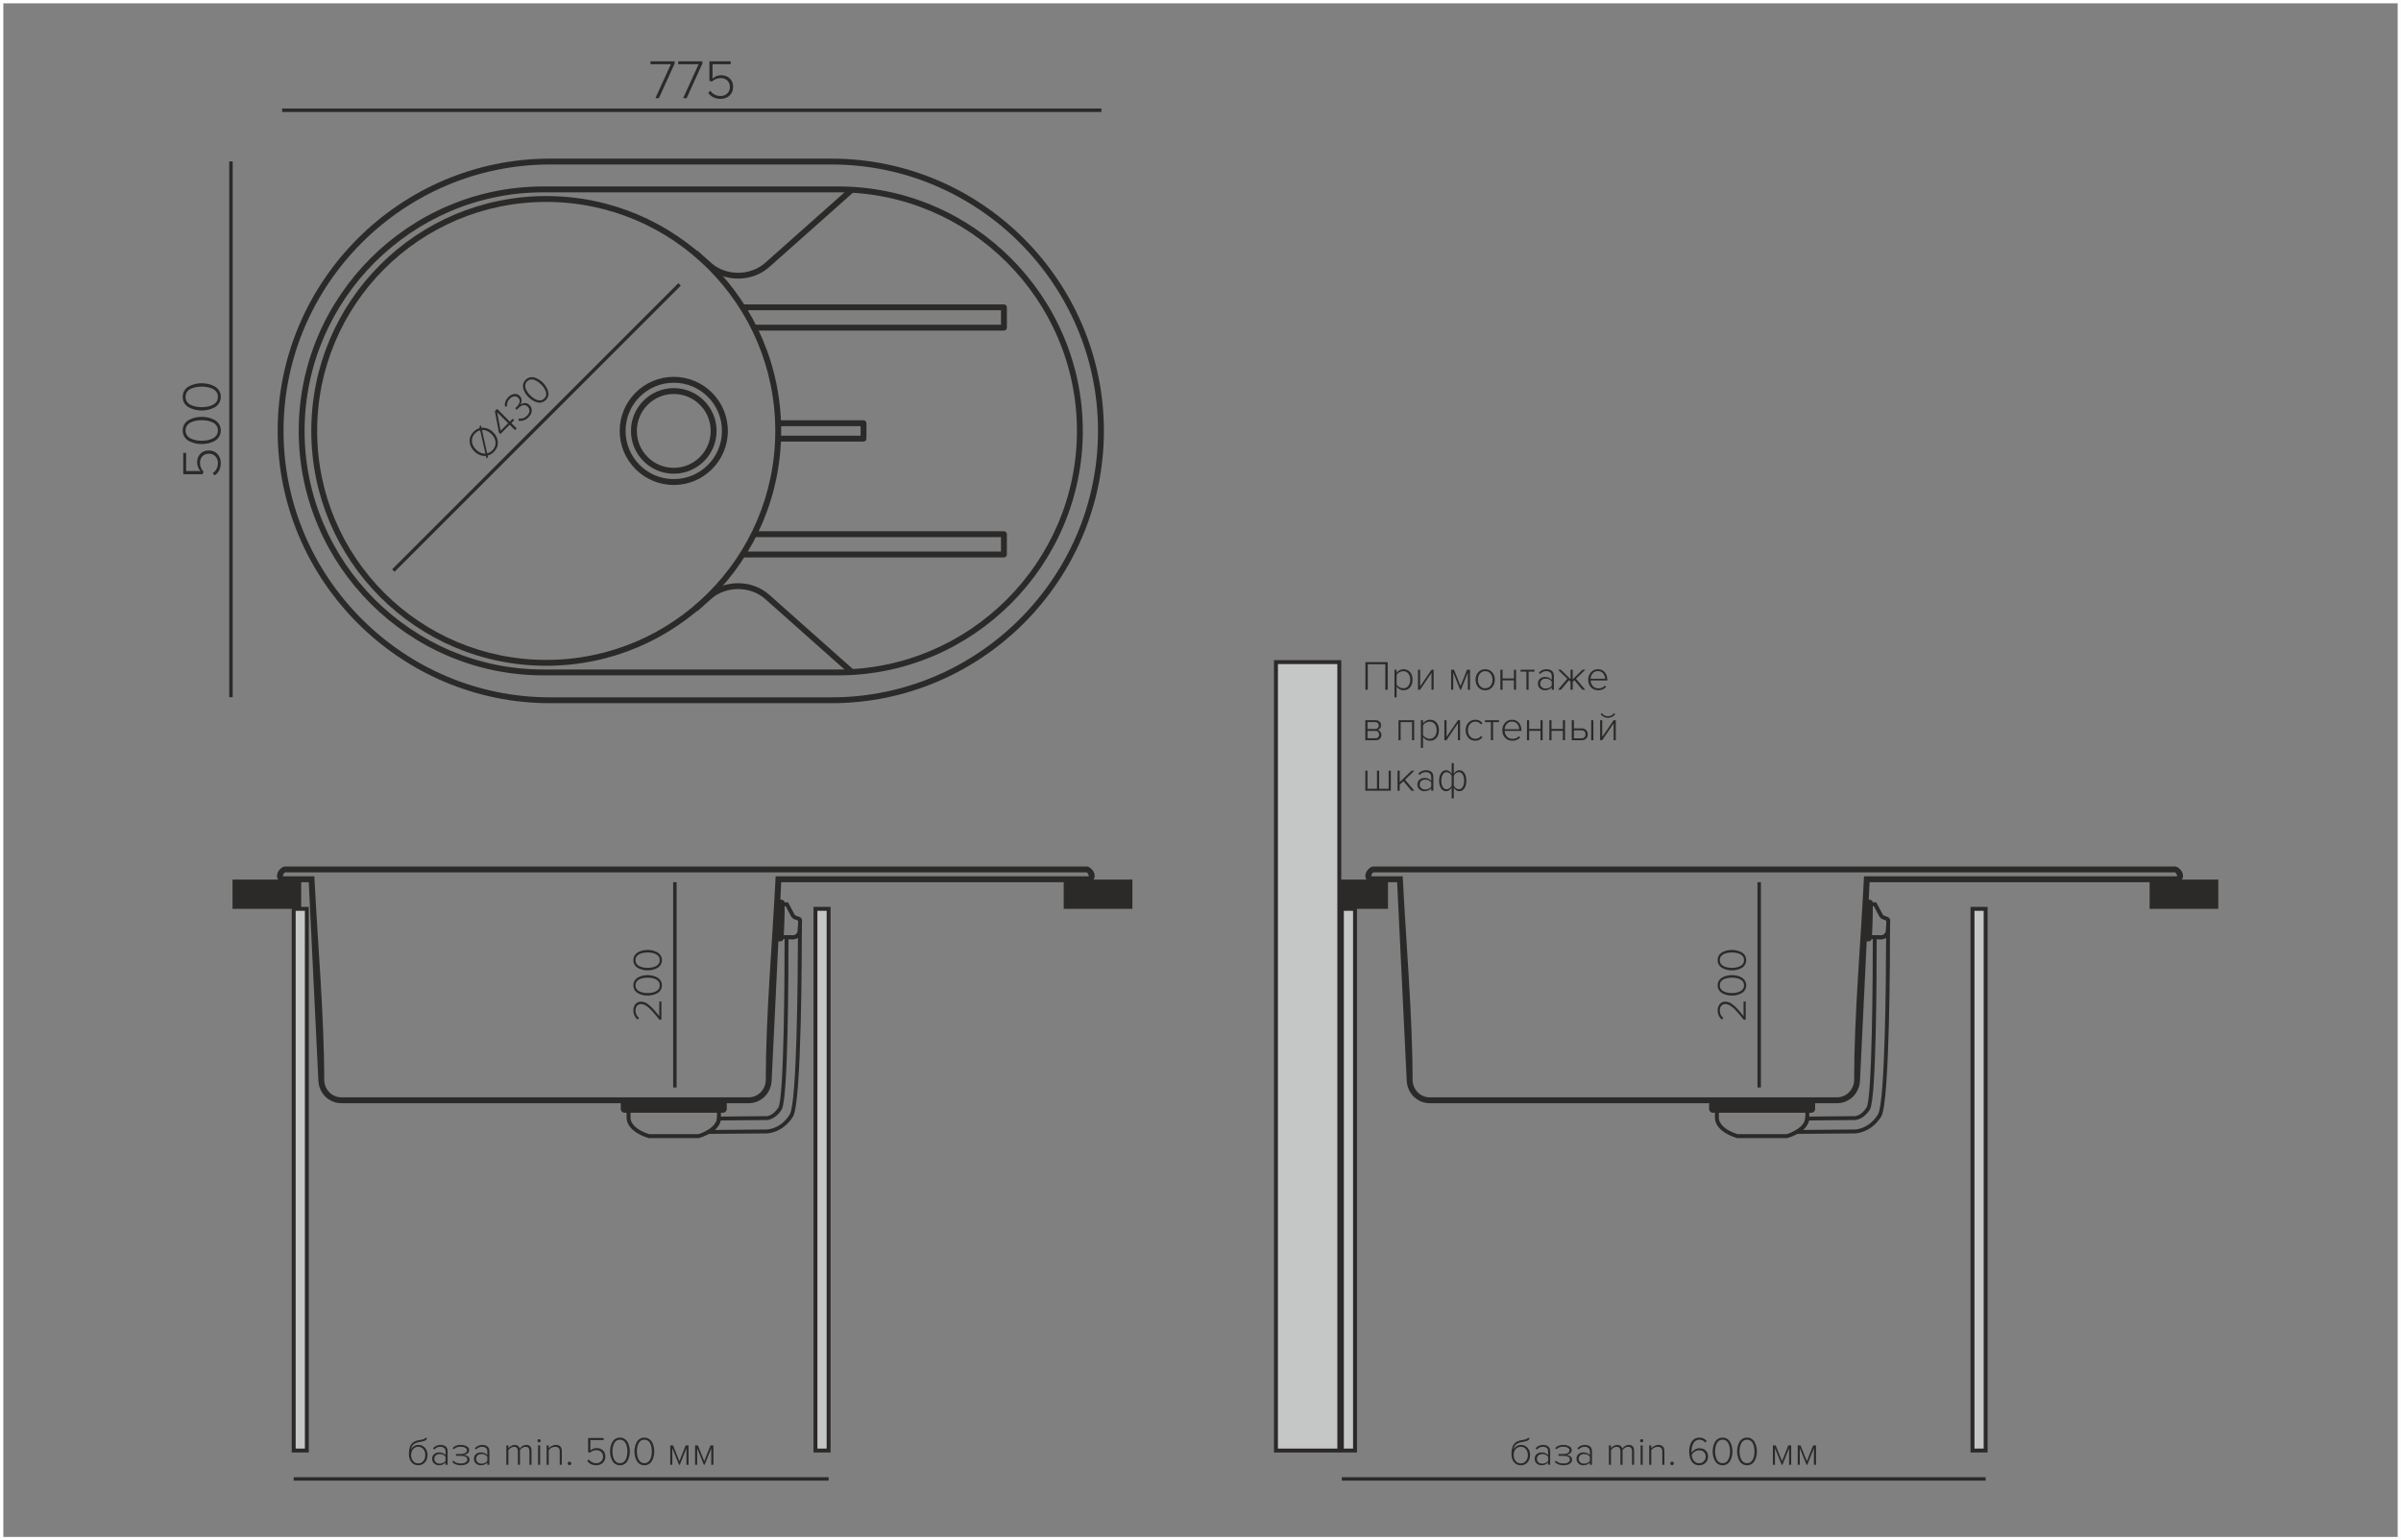 <?xml version="1.0" encoding="UTF-8"?> <!-- Creator: CorelDRAW 2019 (64-Bit) --> <svg xmlns="http://www.w3.org/2000/svg" xmlns:xlink="http://www.w3.org/1999/xlink" xmlns:xodm="http://www.corel.com/coreldraw/odm/2003" xml:space="preserve" width="122.583mm" height="78.662mm" style="shape-rendering:geometricPrecision; text-rendering:geometricPrecision; image-rendering:optimizeQuality; fill-rule:evenodd; clip-rule:evenodd" viewBox="0 0 12256.94 7865.36"><rect x="0" y="0" width="12256.94" height="7865.36" fill="#808080" stroke="none"/> <defs> <style type="text/css"> <![CDATA[ .fil1 {fill:#C5C6C6} .fil2 {fill:#2B2A29} .fil4 {fill:#FEFEFE;fill-rule:nonzero} .fil0 {fill:#2B2A29;fill-rule:nonzero} .fil3 {fill:#2B2A29;fill-rule:nonzero} ]]> </style> </defs> <g id="Слой_x0020_1">  <g id="_1714880624"> <path class="fil0" d="M1127.05 2363.94c0,28.03 -10.26,49.19 -30.77,63.49l-10.72 -10.73c17.87,-12.6 26.81,-30.2 26.81,-52.76 0,-13.55 -4.33,-24.79 -12.98,-33.73 -8.66,-8.94 -19.47,-13.4 -32.46,-13.4 -14.11,0 -25.3,4.37 -33.58,13.12 -8.28,8.75 -12.42,19.99 -12.42,33.72 0,17.13 6.12,32.37 18.35,45.71l-5.08 12.14 -98.77 0 0 -108.65 14.67 0 0 92.56 73.65 0c-11.66,-12.04 -17.49,-27 -17.49,-44.86 0,-16.75 5.31,-30.95 15.94,-42.62 10.63,-11.66 25.35,-17.49 44.16,-17.49 18.25,0 32.93,6.11 44.03,18.34 11.1,12.23 16.65,27.28 16.65,45.15z"></path> <path id="1" class="fil0" d="M1118.3 2166.12c5.83,9.22 8.75,19.85 8.75,31.89 0,12.04 -2.92,22.77 -8.75,32.18 -5.83,9.4 -13.6,16.69 -23.29,21.87 -9.68,5.17 -20.03,9.08 -31.04,11.71 -11.01,2.63 -22.44,3.95 -34.29,3.95 -11.85,0 -23.28,-1.32 -34.29,-3.95 -11.01,-2.63 -21.31,-6.54 -30.9,-11.71 -9.6,-5.18 -17.31,-12.42 -23.14,-21.73 -5.84,-9.32 -8.75,-20.09 -8.75,-32.32 0,-12.04 2.91,-22.67 8.75,-31.89 5.83,-9.22 13.54,-16.46 23.14,-21.73 9.59,-5.27 19.89,-9.22 30.9,-11.85 11.01,-2.64 22.44,-3.95 34.29,-3.95 11.67,0 23.05,1.31 34.15,3.95 11.1,2.63 21.5,6.58 31.18,11.85 9.69,5.27 17.46,12.51 23.29,21.73zm-5.93 31.89c0,-9.4 -2.44,-17.64 -7.34,-24.69 -4.89,-7.06 -11.43,-12.51 -19.61,-16.37 -8.19,-3.86 -16.93,-6.68 -26.25,-8.47 -9.31,-1.78 -19.14,-2.68 -29.49,-2.68 -10.35,0 -20.18,0.9 -29.49,2.68 -9.31,1.79 -18.06,4.61 -26.25,8.47 -8.18,3.86 -14.67,9.31 -19.47,16.37 -4.8,7.05 -7.2,15.29 -7.2,24.69 0,9.6 2.4,17.92 7.2,24.98 4.8,7.05 11.29,12.51 19.47,16.37 8.19,3.86 16.94,6.72 26.25,8.61 9.31,1.88 19.14,2.82 29.49,2.82 10.35,0 20.18,-0.94 29.49,-2.82 9.32,-1.89 18.06,-4.75 26.25,-8.61 8.18,-3.86 14.72,-9.32 19.61,-16.37 4.9,-7.06 7.34,-15.38 7.34,-24.98z"></path> <path id="2" class="fil0" d="M1118.3 1994.55c5.83,9.22 8.75,19.85 8.75,31.89 0,12.04 -2.92,22.77 -8.75,32.18 -5.83,9.4 -13.6,16.69 -23.29,21.87 -9.68,5.17 -20.03,9.08 -31.04,11.71 -11.01,2.63 -22.44,3.95 -34.29,3.95 -11.85,0 -23.28,-1.32 -34.29,-3.95 -11.01,-2.63 -21.31,-6.54 -30.9,-11.71 -9.6,-5.18 -17.31,-12.42 -23.14,-21.73 -5.84,-9.32 -8.75,-20.09 -8.75,-32.32 0,-12.04 2.91,-22.67 8.75,-31.89 5.83,-9.22 13.54,-16.46 23.14,-21.73 9.59,-5.27 19.89,-9.22 30.9,-11.85 11.01,-2.64 22.44,-3.95 34.29,-3.95 11.67,0 23.05,1.31 34.15,3.95 11.1,2.63 21.5,6.58 31.18,11.85 9.69,5.27 17.46,12.51 23.29,21.73zm-5.93 31.89c0,-9.4 -2.44,-17.64 -7.34,-24.69 -4.89,-7.06 -11.43,-12.51 -19.61,-16.37 -8.19,-3.86 -16.93,-6.68 -26.25,-8.47 -9.31,-1.78 -19.14,-2.68 -29.49,-2.68 -10.35,0 -20.18,0.9 -29.49,2.68 -9.31,1.79 -18.06,4.61 -26.25,8.47 -8.18,3.86 -14.67,9.31 -19.47,16.37 -4.8,7.05 -7.2,15.29 -7.2,24.69 0,9.6 2.4,17.92 7.2,24.98 4.8,7.05 11.29,12.51 19.47,16.37 8.19,3.86 16.94,6.72 26.25,8.61 9.31,1.88 19.14,2.82 29.49,2.82 10.35,0 20.18,-0.94 29.49,-2.82 9.32,-1.89 18.06,-4.75 26.25,-8.61 8.18,-3.86 14.72,-9.32 19.61,-16.37 4.9,-7.06 7.34,-15.38 7.34,-24.98z"></path> <polygon class="fil0" points="3363.48,501.51 3345.7,501.51 3424.71,327.96 3320.58,327.96 3320.58,313.29 3443.9,313.29 3443.9,324.58 "></polygon> <polygon id="1" class="fil0" points="3505.13,501.51 3487.35,501.51 3566.37,327.96 3462.24,327.96 3462.24,313.29 3585.55,313.29 3585.55,324.58 "></polygon> <path id="2" class="fil0" d="M3678.95 504.9c-28.03,0 -49.19,-10.26 -63.49,-30.77l10.73 -10.72c12.6,17.87 30.2,26.81 52.76,26.81 13.55,0 24.79,-4.33 33.73,-12.98 8.94,-8.66 13.4,-19.47 13.4,-32.46 0,-14.11 -4.37,-25.3 -13.12,-33.58 -8.75,-8.28 -19.99,-12.42 -33.72,-12.42 -17.13,0 -32.37,6.12 -45.71,18.35l-12.14 -5.08 0 -98.77 108.65 0 0 14.67 -92.56 0 0 73.65c12.04,-11.66 27,-17.49 44.86,-17.49 16.75,0 30.95,5.31 42.62,15.94 11.66,10.63 17.49,25.35 17.49,44.16 0,18.25 -6.11,32.93 -18.34,44.03 -12.23,11.1 -27.28,16.65 -45.15,16.65z"></path> <path class="fil0" d="M2521.15 2307.78c-9.28,9.27 -19.83,15.48 -31.72,18.55l1.8 7.8 -7.62 7.62 -3 -13.76c-10.47,1.1 -20.88,-0.39 -31.22,-4.4 -10.3,-4.07 -19.76,-10.34 -28.37,-18.95 -14.85,-14.85 -22.72,-31.65 -23.56,-50.34 -0.85,-18.69 5.96,-35.28 20.43,-49.76 8.89,-8.86 19.22,-14.89 30.97,-18.1l-1.76 -7.76 7.76 -7.8 2.99 13.76c10.59,-1.19 21.1,0.21 31.58,4.2 10.48,3.98 20,10.27 28.58,18.87 14.88,14.86 22.72,31.65 23.49,50.4 0.81,18.77 -5.96,35.32 -20.35,49.67zm-7.77 -7.77c11.75,-11.78 17.19,-25.42 16.23,-40.92 -0.95,-15.52 -7.79,-29.67 -20.56,-42.44 -14.89,-14.85 -31.05,-21.73 -48.5,-20.63l26.49 119.26c9.66,-2.29 18.45,-7.41 26.35,-15.28zm-83.35 -4.33c14.67,14.67 30.7,21.59 48.04,20.78l-26.81 -118.95c-9.46,2.29 -17.99,7.22 -25.58,14.81 -11.96,11.96 -17.46,25.65 -16.48,41 1.03,15.38 7.95,29.49 20.82,42.37z"></path> <path id="1" class="fil0" d="M2637.6 2187.76l-8.53 8.53 -27.24 -27.24 -47.29 47.27 -7.63 -7.62 -20.63 -109.21 11.5 -11.54 64.79 64.79 14.68 -14.67 7.76 7.79 -14.64 14.65 27.23 27.24zm-43.56 -26.5l-56.26 -56.26 17.81 94.75 38.46 -38.49z"></path> <path id="2" class="fil0" d="M2698.07 2130.89c-7.8,7.8 -16.2,13.05 -25.23,15.8 -9.03,2.72 -17.49,3.25 -25.35,1.56l0.73 -10.91c15.77,2.79 29.74,-1.9 41.91,-14.08 7.69,-7.68 11.89,-15.69 12.63,-24.01 0.74,-8.34 -2.15,-15.81 -8.75,-22.37 -6.78,-6.78 -14.32,-9.39 -22.57,-7.79 -8.29,1.58 -16.44,6.38 -24.41,14.35 -5.19,5.22 -8.23,8.36 -9.15,9.45l-8.07 -8.07c1.09,-0.92 4.23,-3.95 9.42,-9.14 7.2,-7.2 11.6,-14.78 13.26,-22.82 1.66,-8.05 -0.67,-15.21 -6.95,-21.49 -6,-5.96 -13.02,-8.4 -21.03,-7.23 -8.04,1.13 -15.45,5.11 -22.22,11.89 -10.3,10.26 -14.96,23.42 -14.08,39.5l-10.79 0c-1.76,-18.37 4.05,-34.28 17.53,-47.75 9.06,-9.07 19.05,-14.36 29.92,-15.83 10.9,-1.53 20.42,1.83 28.61,10.01 4.66,4.69 7.54,10.09 8.64,16.16 1.13,6.1 0.95,11.4 -0.5,15.94 -1.44,4.56 -3.52,8.76 -6.21,12.63 5.97,-4.77 13.59,-7.47 22.8,-8.14 9.24,-0.64 17.57,2.71 24.94,10.11 8.37,8.37 12.2,18.25 11.5,29.6 -0.67,11.4 -6.21,22.26 -16.58,32.64z"></path> <path id="3" class="fil0" d="M2798.63 2021.04c-1.79,7.98 -5.89,15.17 -12.27,21.55 -6.39,6.39 -13.61,10.52 -21.69,12.42 -8.08,1.91 -16.09,1.66 -23.96,-0.74 -7.9,-2.39 -15.45,-5.82 -22.69,-10.26 -7.22,-4.42 -13.97,-9.78 -20.28,-16.09 -6.28,-6.28 -11.63,-13.02 -16.08,-20.25 -4.41,-7.23 -7.84,-14.78 -10.16,-22.61 -2.36,-7.83 -2.61,-15.77 -0.75,-23.78 1.84,-8.04 6,-15.31 12.49,-21.8 6.39,-6.39 13.59,-10.48 21.55,-12.28 7.98,-1.77 15.91,-1.51 23.79,0.78 7.89,2.29 15.45,5.64 22.68,10.09 7.23,4.45 14.01,9.81 20.29,16.08 6.17,6.18 11.49,12.92 16.01,20.22 4.48,7.26 7.9,14.89 10.23,22.82 2.37,7.9 2.65,15.88 0.84,23.85zm-20.06 13.76c5,-4.98 8.04,-10.62 9.2,-16.97 1.16,-6.35 0.57,-12.7 -1.73,-19.09 -2.28,-6.38 -5.42,-12.52 -9.42,-18.41 -3.98,-5.86 -8.71,-11.57 -14.21,-17.04 -5.47,-5.5 -11.18,-10.23 -17.08,-14.22 -5.85,-3.99 -11.99,-7.13 -18.37,-9.41 -6.39,-2.3 -12.74,-2.86 -19.02,-1.66 -6.28,1.19 -11.93,4.3 -16.9,9.27 -5.12,5.08 -8.26,10.77 -9.45,17.08 -1.2,6.28 -0.64,12.59 1.65,18.98 2.3,6.39 5.4,12.56 9.35,18.48 3.95,5.94 8.65,11.65 14.15,17.15 5.47,5.47 11.19,10.2 17.15,14.15 5.92,3.92 12.1,7.05 18.48,9.35 6.39,2.28 12.74,2.85 19.05,1.72 6.35,-1.16 12.06,-4.27 17.15,-9.38z"></path> <path class="fil0" d="M2134.83 7472.85c11.22,0 20.08,-4.17 26.58,-12.52 6.49,-8.34 9.74,-18.4 9.74,-30.16 0,-11.49 -3.25,-21.38 -9.74,-29.66 -6.5,-8.27 -15.36,-12.41 -26.58,-12.41 -10.94,0 -19.7,4.14 -26.26,12.41 -6.57,8.28 -9.85,18.17 -9.85,29.66 0,11.76 3.25,21.82 9.74,30.16 6.5,8.35 15.29,12.52 26.37,12.52zm34.58 -5.34c-8.69,9.99 -20.21,14.98 -34.58,14.98 -14.36,0 -25.85,-5.23 -34.47,-15.7 -8.62,-10.46 -12.93,-24.11 -12.93,-40.93 0,-23.53 4.28,-40.8 12.83,-51.81 8.55,-11.01 21.99,-17.68 40.32,-20 10.94,-1.78 18.47,-3.49 22.57,-5.13 4.1,-1.64 6.16,-3.56 6.16,-5.75l10.05 0c0,3.28 -0.99,6.12 -2.97,8.52 -1.99,2.39 -5.03,4.34 -9.14,5.85 -4.1,1.5 -7.79,2.63 -11.08,3.38 -3.28,0.75 -7.66,1.54 -13.13,2.36 -10.81,1.64 -19.43,4.38 -25.86,8.21 -6.42,3.83 -10.9,8.07 -13.44,12.72 -2.53,4.65 -4.61,10.74 -6.25,18.26 8.89,-16 21.82,-24 38.78,-24 13.68,0 24.79,4.95 33.34,14.87 8.55,9.92 12.83,22.2 12.83,36.84 0,14.91 -4.34,27.36 -13.03,37.34z"></path> <path id="1" class="fil0" d="M2285.02 7480.03l-10.67 0 0 -11.7c-8.62,9.44 -19.84,14.16 -33.66,14.16 -9.16,0 -17.23,-2.97 -24.21,-8.92 -6.98,-5.95 -10.46,-13.99 -10.46,-24.11 0,-10.26 3.45,-18.3 10.36,-24.12 6.91,-5.81 15.01,-8.72 24.31,-8.72 13.96,0 25.18,4.72 33.66,14.16l0 -20.11c0,-7.11 -2.53,-12.69 -7.59,-16.72 -5.07,-4.04 -11.43,-6.05 -19.09,-6.05 -12.17,0 -22.5,4.85 -30.98,14.56l-5.95 -7.38c10.26,-11.08 22.98,-16.62 38.16,-16.62 10.67,0 19.36,2.66 26.06,8 6.71,5.33 10.06,13.27 10.06,23.8l0 69.76zm-40.63 -5.95c12.99,0 22.98,-4.52 29.96,-13.54l0 -21.76c-7.12,-9.16 -17.1,-13.74 -29.96,-13.74 -8.07,0 -14.6,2.32 -19.6,6.97 -4.99,4.65 -7.49,10.54 -7.49,17.65 0,7.11 2.5,12.96 7.49,17.54 5,4.59 11.53,6.88 19.6,6.88z"></path> <path id="2" class="fil0" d="M2352.72 7482.49c-18.74,0 -33.44,-5.47 -44.1,-16.41l5.54 -6.98c9.16,9.44 22.02,14.16 38.57,14.16 9.85,0 17.79,-1.81 23.81,-5.44 6.02,-3.62 9.03,-8.52 9.03,-14.67 0,-12.59 -11.63,-18.88 -34.89,-18.88l-22.98 0 0 -9.03 22.98 0c9.44,0 17.31,-1.67 23.6,-5.03 6.29,-3.35 9.44,-8.17 9.44,-14.46 0,-5.34 -3.11,-9.68 -9.34,-13.03 -6.22,-3.35 -14.05,-5.03 -23.49,-5.03 -14.5,0 -25.93,4.38 -34.27,13.13l-6.16 -6.56c10.54,-10.54 23.88,-15.8 40.02,-15.8 12.99,0 23.66,2.36 32.01,7.08 8.34,4.71 12.52,11.18 12.52,19.39 0,7.11 -2.84,12.79 -8.52,17.03 -5.68,4.24 -11.87,6.77 -18.57,7.59 7.11,0.55 13.75,2.84 19.9,6.87 6.16,4.04 9.24,9.82 9.24,17.34 0,8.49 -3.97,15.39 -11.9,20.73 -7.94,5.33 -18.75,8 -32.43,8z"></path> <path id="3" class="fil0" d="M2498.41 7480.03l-10.67 0 0 -11.7c-8.62,9.44 -19.84,14.16 -33.66,14.16 -9.16,0 -17.23,-2.97 -24.21,-8.92 -6.98,-5.95 -10.46,-13.99 -10.46,-24.11 0,-10.26 3.45,-18.3 10.36,-24.12 6.91,-5.81 15.01,-8.72 24.31,-8.72 13.96,0 25.18,4.72 33.66,14.16l0 -20.11c0,-7.11 -2.53,-12.69 -7.59,-16.72 -5.07,-4.04 -11.43,-6.05 -19.09,-6.05 -12.17,0 -22.5,4.85 -30.98,14.56l-5.95 -7.38c10.26,-11.08 22.98,-16.62 38.16,-16.62 10.67,0 19.36,2.66 26.06,8 6.71,5.33 10.06,13.27 10.06,23.8l0 69.76zm-40.63 -5.95c12.99,0 22.98,-4.52 29.96,-13.54l0 -21.76c-7.12,-9.16 -17.1,-13.74 -29.96,-13.74 -8.07,0 -14.6,2.32 -19.6,6.97 -4.99,4.65 -7.49,10.54 -7.49,17.65 0,7.11 2.5,12.96 7.49,17.54 5,4.59 11.53,6.88 19.6,6.88z"></path> <path id="4" class="fil0" d="M3044.17 7482.49c-20.38,0 -35.77,-7.45 -46.16,-22.36l7.8 -7.8c9.17,12.99 21.96,19.49 38.37,19.49 9.85,0 18.03,-3.14 24.53,-9.44 6.49,-6.29 9.74,-14.16 9.74,-23.6 0,-10.26 -3.18,-18.39 -9.54,-24.41 -6.36,-6.02 -14.53,-9.03 -24.52,-9.03 -12.45,0 -23.53,4.44 -33.24,13.34l-8.83 -3.7 0 -71.81 79 0 0 10.67 -67.3 0 0 53.55c8.76,-8.48 19.63,-12.72 32.63,-12.72 12.17,0 22.5,3.86 30.98,11.59 8.48,7.73 12.72,18.43 12.72,32.11 0,13.27 -4.44,23.94 -13.33,32.02 -8.9,8.07 -19.84,12.1 -32.84,12.1z"></path> <path id="5" class="fil0" d="M3188.01 7476.13c-6.7,4.24 -14.43,6.36 -23.18,6.36 -8.76,0 -16.56,-2.12 -23.4,-6.36 -6.84,-4.24 -12.14,-9.88 -15.9,-16.93 -3.76,-7.04 -6.6,-14.57 -8.52,-22.57 -1.91,-8 -2.87,-16.31 -2.87,-24.93 0,-8.62 0.96,-16.93 2.87,-24.93 1.92,-8.01 4.76,-15.5 8.52,-22.47 3.76,-6.98 9.03,-12.59 15.8,-16.83 6.77,-4.24 14.6,-6.36 23.5,-6.36 8.75,0 16.48,2.12 23.18,6.36 6.71,4.24 11.97,9.85 15.8,16.83 3.83,6.97 6.71,14.46 8.62,22.47 1.92,8 2.88,16.31 2.88,24.93 0,8.48 -0.96,16.76 -2.88,24.83 -1.91,8.07 -4.79,15.63 -8.62,22.67 -3.83,7.05 -9.09,12.69 -15.8,16.93zm-23.18 -4.31c6.84,0 12.82,-1.78 17.95,-5.33 5.13,-3.56 9.1,-8.31 11.9,-14.26 2.81,-5.96 4.86,-12.32 6.16,-19.09 1.3,-6.77 1.95,-13.92 1.95,-21.44 0,-7.53 -0.65,-14.67 -1.95,-21.45 -1.3,-6.77 -3.35,-13.13 -6.16,-19.08 -2.8,-5.95 -6.77,-10.67 -11.9,-14.16 -5.13,-3.49 -11.11,-5.23 -17.95,-5.23 -6.98,0 -13.03,1.74 -18.16,5.23 -5.13,3.49 -9.1,8.21 -11.91,14.16 -2.8,5.95 -4.89,12.31 -6.25,19.08 -1.37,6.78 -2.06,13.92 -2.06,21.45 0,7.52 0.69,14.67 2.06,21.44 1.36,6.77 3.45,13.13 6.25,19.09 2.81,5.95 6.78,10.7 11.91,14.26 5.13,3.55 11.18,5.33 18.16,5.33z"></path> <path id="6" class="fil0" d="M3312.75 7476.13c-6.7,4.24 -14.43,6.36 -23.18,6.36 -8.76,0 -16.56,-2.12 -23.4,-6.36 -6.84,-4.24 -12.14,-9.88 -15.9,-16.93 -3.76,-7.04 -6.6,-14.57 -8.52,-22.57 -1.91,-8 -2.87,-16.31 -2.87,-24.93 0,-8.62 0.96,-16.93 2.87,-24.93 1.92,-8.01 4.76,-15.5 8.52,-22.47 3.76,-6.98 9.03,-12.59 15.8,-16.83 6.77,-4.24 14.6,-6.36 23.5,-6.36 8.75,0 16.48,2.12 23.18,6.36 6.71,4.24 11.97,9.85 15.8,16.83 3.83,6.97 6.71,14.46 8.62,22.47 1.92,8 2.88,16.31 2.88,24.93 0,8.48 -0.96,16.76 -2.88,24.83 -1.91,8.07 -4.79,15.63 -8.62,22.67 -3.83,7.05 -9.09,12.69 -15.8,16.93zm-23.18 -4.31c6.84,0 12.82,-1.78 17.95,-5.33 5.13,-3.56 9.1,-8.31 11.9,-14.26 2.81,-5.96 4.86,-12.32 6.16,-19.09 1.3,-6.77 1.95,-13.92 1.95,-21.44 0,-7.53 -0.65,-14.67 -1.95,-21.45 -1.3,-6.77 -3.35,-13.13 -6.16,-19.08 -2.8,-5.95 -6.77,-10.67 -11.9,-14.16 -5.13,-3.49 -11.11,-5.23 -17.95,-5.23 -6.98,0 -13.03,1.74 -18.16,5.23 -5.13,3.49 -9.1,8.21 -11.91,14.16 -2.8,5.95 -4.89,12.31 -6.25,19.08 -1.37,6.78 -2.06,13.92 -2.06,21.45 0,7.52 0.69,14.67 2.06,21.44 1.36,6.77 3.45,13.13 6.25,19.09 2.81,5.95 6.78,10.7 11.91,14.26 5.13,3.55 11.18,5.33 18.16,5.33z"></path> <polygon id="7" class="fil0" points="3515.06,7480.03 3504.19,7480.03 3504.19,7395.5 3470.34,7480.03 3466.44,7480.03 3432.17,7395.5 3432.17,7480.03 3421.5,7480.03 3421.5,7380.93 3435.87,7380.93 3468.29,7461.36 3500.29,7380.93 3515.06,7380.93 "></polygon> <polygon id="8" class="fil0" points="3641.86,7480.03 3630.99,7480.03 3630.99,7395.5 3597.13,7480.03 3593.23,7480.03 3558.97,7395.5 3558.97,7480.03 3548.3,7480.03 3548.3,7380.93 3562.67,7380.93 3595.08,7461.36 3627.09,7380.93 3641.86,7380.93 "></polygon> <path id="9" class="fil0" d="M2713.43 7480.03l-10.67 0 0 -69.35c0,-15.05 -6.63,-22.57 -19.9,-22.57 -5.2,0 -10.5,1.64 -15.91,4.93 -5.4,3.28 -9.54,7.25 -12.41,11.9l0 75.09 -10.88 0 0 -69.35c0,-15.05 -6.63,-22.57 -19.9,-22.57 -5.06,0 -10.26,1.68 -15.6,5.03 -5.33,3.35 -9.57,7.35 -12.72,12l0 74.89 -10.67 0 0 -99.1 10.67 0 0 14.98c2.46,-3.97 6.81,-7.87 13.03,-11.7 6.23,-3.83 12.55,-5.74 18.98,-5.74 7.25,0 13.07,1.77 17.44,5.33 4.38,3.56 7.26,8 8.62,13.34 3.01,-4.93 7.6,-9.27 13.75,-13.03 6.16,-3.76 12.52,-5.64 19.09,-5.64 18.05,0 27.08,10.05 27.08,30.16l0 71.4z"></path> <path id="10" class="fil0" d="M2752.01 7365.33c-2.19,0 -4.11,-0.82 -5.75,-2.46 -1.64,-1.64 -2.46,-3.56 -2.46,-5.74 0,-2.19 0.82,-4.07 2.46,-5.65 1.64,-1.57 3.56,-2.36 5.75,-2.36 2.32,0 4.27,0.79 5.84,2.36 1.58,1.58 2.36,3.46 2.36,5.65 0,2.32 -0.78,4.27 -2.36,5.84 -1.57,1.58 -3.52,2.36 -5.84,2.36zm5.33 114.7l-10.67 0 0 -99.1 10.67 0 0 99.1z"></path> <path id="11" class="fil0" d="M2868.13 7480.03l-10.67 0 0 -67.09c0,-9.03 -2.06,-15.42 -6.16,-19.19 -4.1,-3.76 -10.05,-5.64 -17.85,-5.64 -6.16,0 -12.25,1.64 -18.26,4.93 -6.02,3.28 -10.68,7.31 -13.96,12.1l0 74.89 -10.67 0 0 -99.1 10.67 0 0 14.98c3.97,-4.65 9.24,-8.72 15.8,-12.21 6.57,-3.49 13.2,-5.23 19.91,-5.23 20.79,0 31.19,10.73 31.19,32.21l0 69.35z"></path> <path id="12" class="fil0" d="M2913.58 7479.31c-1.85,1.85 -4,2.77 -6.46,2.77 -2.47,0 -4.59,-0.92 -6.36,-2.77 -1.78,-1.85 -2.67,-4 -2.67,-6.46 0,-2.33 0.89,-4.38 2.67,-6.16 1.77,-1.78 3.89,-2.67 6.36,-2.67 2.46,0 4.61,0.89 6.46,2.67 1.85,1.78 2.77,3.83 2.77,6.16 0,2.46 -0.92,4.61 -2.77,6.46z"></path> <rect class="fil1" x="1499.26" y="4641.06" width="67.14" height="2766.15"></rect> <rect class="fil2" x="1186.93" y="4491.63" width="350.64" height="149.42"></rect> <rect class="fil1" x="4162.89" y="4641.06" width="67.14" height="2766.15"></rect> <rect class="fil2" x="5430.27" y="4491.63" width="350.64" height="149.42"></rect> <path class="fil2" d="M3178.94 5633.75l521.18 0 0 29.4c0,5.03 -4.09,9.13 -9.13,9.13l-502.91 0c-5.04,0 -9.14,-4.1 -9.14,-9.13l0 -29.4z"></path> <path class="fil0" d="M3376.49 5114.32l0 93.13 -9.95 0c-9.17,-11.29 -16.58,-20.32 -22.22,-27.1 -5.65,-6.77 -12.07,-13.97 -19.27,-21.59 -7.19,-7.62 -13.44,-13.44 -18.73,-17.46 -5.29,-4.02 -10.83,-7.37 -16.61,-10.05 -5.79,-2.69 -11.36,-4.03 -16.73,-4.03 -9.45,0 -16.61,3.21 -21.48,9.63 -4.87,6.43 -7.3,13.94 -7.3,22.55 0,8.46 1.65,16.05 4.97,22.75 3.32,6.7 7.8,12.03 13.44,15.98l-7.62 8.26c-6.77,-5.08 -12.1,-11.71 -15.98,-19.9 -3.88,-8.18 -5.82,-17.21 -5.82,-27.09 0,-11.72 3.39,-22.05 10.16,-31.01 6.77,-8.96 16.65,-13.44 29.63,-13.44 7.48,0 14.96,1.76 22.44,5.29 7.48,3.53 15.35,9.1 23.6,16.72 8.26,7.62 15.59,15.06 22.02,22.33 6.42,7.27 14.57,17.04 24.44,29.32l0 -74.29 11.01 0z"></path> <path id="1" class="fil0" d="M3372.47 5007.65c4.37,6.92 6.56,14.89 6.56,23.92 0,9.03 -2.19,17.08 -6.56,24.13 -4.38,7.06 -10.2,12.52 -17.46,16.41 -7.27,3.88 -15.03,6.8 -23.29,8.78 -8.25,1.98 -16.83,2.96 -25.72,2.96 -8.89,0 -17.46,-0.98 -25.71,-2.96 -8.26,-1.98 -15.99,-4.9 -23.18,-8.78 -7.2,-3.89 -12.98,-9.32 -17.36,-16.3 -4.37,-6.99 -6.56,-15.07 -6.56,-24.24 0,-9.03 2.19,-17 6.56,-23.92 4.38,-6.91 10.16,-12.35 17.36,-16.3 7.19,-3.95 14.92,-6.91 23.18,-8.89 8.25,-1.97 16.82,-2.96 25.71,-2.96 8.75,0 17.29,0.99 25.62,2.96 8.32,1.98 16.12,4.94 23.39,8.89 7.26,3.95 13.08,9.39 17.46,16.3zm-4.45 23.92c0,-7.06 -1.83,-13.23 -5.5,-18.52 -3.67,-5.29 -8.57,-9.38 -14.71,-12.28 -6.14,-2.89 -12.7,-5.01 -19.69,-6.35 -6.98,-1.34 -14.35,-2.01 -22.12,-2.01 -7.76,0 -15.13,0.67 -22.12,2.01 -6.98,1.34 -13.54,3.46 -19.68,6.35 -6.14,2.9 -11.01,6.99 -14.61,12.28 -3.59,5.29 -5.39,11.46 -5.39,18.52 0,7.2 1.8,13.44 5.39,18.73 3.6,5.3 8.47,9.39 14.61,12.28 6.14,2.89 12.7,5.05 19.68,6.46 6.99,1.41 14.36,2.11 22.12,2.11 7.77,0 15.14,-0.7 22.12,-2.11 6.99,-1.41 13.55,-3.57 19.69,-6.46 6.14,-2.89 11.04,-6.98 14.71,-12.28 3.67,-5.29 5.5,-11.53 5.5,-18.73z"></path> <path id="2" class="fil0" d="M3372.47 4878.97c4.37,6.92 6.56,14.89 6.56,23.92 0,9.03 -2.19,17.08 -6.56,24.13 -4.38,7.06 -10.2,12.52 -17.46,16.41 -7.27,3.88 -15.03,6.8 -23.29,8.78 -8.25,1.98 -16.83,2.96 -25.72,2.96 -8.89,0 -17.46,-0.98 -25.71,-2.96 -8.26,-1.98 -15.99,-4.9 -23.18,-8.78 -7.2,-3.89 -12.98,-9.32 -17.36,-16.3 -4.37,-6.99 -6.56,-15.07 -6.56,-24.24 0,-9.03 2.19,-17 6.56,-23.92 4.38,-6.91 10.16,-12.35 17.36,-16.3 7.19,-3.95 14.92,-6.91 23.18,-8.89 8.25,-1.97 16.82,-2.96 25.71,-2.96 8.75,0 17.29,0.99 25.62,2.96 8.32,1.98 16.12,4.94 23.39,8.89 7.26,3.95 13.08,9.39 17.46,16.3zm-4.45 23.92c0,-7.06 -1.83,-13.23 -5.5,-18.52 -3.67,-5.29 -8.57,-9.38 -14.71,-12.28 -6.14,-2.89 -12.7,-5.01 -19.69,-6.35 -6.98,-1.34 -14.35,-2.01 -22.12,-2.01 -7.76,0 -15.13,0.67 -22.12,2.01 -6.98,1.34 -13.54,3.46 -19.68,6.35 -6.14,2.9 -11.01,6.99 -14.61,12.28 -3.59,5.29 -5.39,11.46 -5.39,18.52 0,7.2 1.8,13.44 5.39,18.73 3.6,5.3 8.47,9.39 14.61,12.28 6.14,2.89 12.7,5.05 19.68,6.46 6.99,1.41 14.36,2.11 22.12,2.11 7.77,0 15.14,-0.7 22.12,-2.11 6.99,-1.41 13.55,-3.57 19.69,-6.46 6.14,-2.89 11.04,-6.98 14.71,-12.28 3.67,-5.29 5.5,-11.53 5.5,-18.73z"></path> <path class="fil2" d="M3967.22 4626.15l-5.23 170.54 21.5 0.66c3.67,0.11 6.77,-2.8 6.88,-6.47l5.51 -179.84c0.11,-3.68 -2.8,-6.77 -6.47,-6.88l-21.1 -0.65 -1.09 22.64z"></path> <rect class="fil1" x="6513.65" y="3381.02" width="323.4" height="4026.11"></rect> <polygon class="fil0" points="7084.19,3522.26 7071.91,3522.26 7071.91,3392.1 6982.38,3392.1 6982.38,3522.26 6970.32,3522.26 6970.32,3381.1 7084.19,3381.1 "></polygon> <path id="1" class="fil0" d="M7165.24 3524.8c-14.67,0 -26.53,-6.35 -35.56,-19.05l0 55.45 -11 0 0 -141.17 11 0 0 16.09c3.81,-5.5 8.86,-9.98 15.14,-13.44 6.28,-3.46 13.08,-5.19 20.42,-5.19 13.69,0 24.73,4.84 33.13,14.5 8.4,9.67 12.59,22.69 12.59,39.06 0,16.22 -4.19,29.24 -12.59,39.05 -8.4,9.81 -19.44,14.71 -33.13,14.71zm-1.9 -9.95c11.15,0 19.89,-4.09 26.24,-12.28 6.35,-8.18 9.53,-18.69 9.53,-31.53 0,-12.7 -3.18,-23.15 -9.53,-31.33 -6.35,-8.19 -15.09,-12.28 -26.24,-12.28 -6.92,0 -13.48,1.77 -19.69,5.29 -6.21,3.53 -10.86,7.84 -13.97,12.92l0 50.57c3.11,5.08 7.8,9.46 14.08,13.13 6.28,3.67 12.8,5.5 19.58,5.5z"></path> <polygon id="2" class="fil0" points="7249.27,3522.26 7238.69,3522.26 7238.69,3420.03 7249.69,3420.03 7249.69,3505.11 7307.89,3420.03 7318.69,3420.03 7318.69,3522.26 7307.68,3522.26 7307.68,3435.91 "></polygon> <polygon id="3" class="fil0" points="7504.3,3522.26 7493.08,3522.26 7493.08,3435.06 7458.15,3522.26 7454.13,3522.26 7418.79,3435.06 7418.79,3522.26 7407.79,3522.26 7407.79,3420.03 7422.6,3420.03 7456.04,3503 7489.06,3420.03 7504.3,3420.03 "></polygon> <path id="4" class="fil0" d="M7581.76 3524.8c-14.68,0 -26.53,-5.15 -35.56,-15.45 -9.04,-10.3 -13.55,-23.07 -13.55,-38.31 0,-15.24 4.51,-27.98 13.55,-38.21 9.03,-10.23 20.88,-15.35 35.56,-15.35 14.81,0 26.74,5.12 35.77,15.35 9.03,10.23 13.55,22.97 13.55,38.21 0,15.24 -4.52,28.01 -13.55,38.31 -9.03,10.3 -20.96,15.45 -35.77,15.45zm0 -9.95c11.57,0 20.7,-4.27 27.41,-12.8 6.7,-8.54 10.05,-18.88 10.05,-31.01 0,-12 -3.35,-22.26 -10.05,-30.8 -6.71,-8.54 -15.84,-12.81 -27.41,-12.81 -11.43,0 -20.5,4.27 -27.2,12.81 -6.71,8.54 -10.06,18.8 -10.06,30.8 0,11.99 3.35,22.29 10.06,30.9 6.7,8.61 15.77,12.91 27.2,12.91z"></path> <polygon id="5" class="fil0" points="7670.43,3522.26 7659.43,3522.26 7659.43,3420.03 7670.43,3420.03 7670.43,3464.48 7728.42,3464.48 7728.42,3420.03 7739.43,3420.03 7739.43,3522.26 7728.42,3522.26 7728.42,3474.22 7670.43,3474.22 "></polygon> <polygon id="6" class="fil0" points="7803.35,3522.26 7792.34,3522.26 7792.34,3429.77 7762.29,3429.77 7762.29,3420.03 7833.61,3420.03 7833.61,3429.77 7803.35,3429.77 "></polygon> <path id="7" class="fil0" d="M7932.44 3522.26l-11 0 0 -12.07c-8.89,9.74 -20.46,14.61 -34.72,14.61 -9.45,0 -17.78,-3.07 -24.97,-9.21 -7.2,-6.14 -10.8,-14.43 -10.8,-24.87 0,-10.58 3.56,-18.87 10.69,-24.87 7.13,-6 15.49,-9 25.08,-9 14.4,0 25.97,4.87 34.72,14.61l0 -20.74c0,-7.34 -2.61,-13.09 -7.83,-17.26 -5.23,-4.16 -11.79,-6.24 -19.69,-6.24 -12.56,0 -23.21,5.01 -31.96,15.03l-6.14 -7.62c10.58,-11.43 23.71,-17.15 39.37,-17.15 11.01,0 19.97,2.76 26.88,8.26 6.92,5.5 10.37,13.69 10.37,24.55l0 71.96zm-41.91 -6.14c13.41,0 23.71,-4.66 30.91,-13.97l0 -22.44c-7.34,-9.45 -17.64,-14.18 -30.91,-14.18 -8.32,0 -15.06,2.4 -20.21,7.2 -5.15,4.8 -7.73,10.86 -7.73,18.2 0,7.34 2.58,13.37 7.73,18.1 5.15,4.73 11.89,7.09 20.21,7.09z"></path> <polygon id="8" class="fil0" points="7968.43,3522.26 7953.61,3522.26 8001.02,3466.18 7953.4,3420.03 7968.22,3420.03 8017.53,3468.29 8017.53,3420.03 8028.74,3420.03 8028.74,3468.51 8078.27,3420.03 8092.87,3420.03 8045.25,3466.18 8092.66,3522.26 8077.84,3522.26 8037.21,3473.59 8028.74,3481.63 8028.74,3522.26 8017.53,3522.26 8017.53,3481.42 8009.27,3473.59 "></polygon> <path id="9" class="fil0" d="M8158.9 3524.8c-14.96,0 -27.23,-5.01 -36.83,-15.03 -9.59,-10.02 -14.39,-22.93 -14.39,-38.73 0,-14.96 4.69,-27.63 14.07,-38 9.39,-10.37 21.14,-15.56 35.25,-15.56 14.96,0 26.74,5.19 35.35,15.56 8.6,10.37 12.91,23.25 12.91,38.63l0 2.96 -85.51 0c0.57,11.58 4.45,21.24 11.65,29 7.19,7.76 16.65,11.64 28.36,11.64 13.55,0 24.69,-4.72 33.44,-14.18l5.72 7.2c-10.59,11.01 -23.92,16.51 -40.01,16.51zm35.14 -58.83c-0.14,-9.88 -3.42,-18.84 -9.84,-26.89 -6.42,-8.04 -15.56,-12.06 -27.41,-12.06 -11.15,0 -20.01,3.98 -26.57,11.96 -6.56,7.97 -10.05,16.97 -10.48,26.99l74.29 0z"></path> <path id="10" class="fil0" d="M7023.23 3780.05l-53.33 0 0 -102.23 52.48 0c8.47,0 15.2,2.37 20.21,7.09 5.01,4.73 7.52,11.12 7.52,19.16 0,5.79 -1.59,10.76 -4.76,14.92 -3.18,4.17 -7.02,6.95 -11.54,8.36 5.08,1.42 9.38,4.52 12.91,9.32 3.53,4.8 5.29,10.02 5.29,15.66 0,8.61 -2.57,15.38 -7.72,20.32 -5.15,4.94 -12.17,7.41 -21.06,7.41zm-2.33 -9.95c6.07,0 10.83,-1.66 14.29,-4.97 3.45,-3.32 5.18,-7.87 5.18,-13.66 0,-5.22 -1.73,-9.73 -5.18,-13.54 -3.46,-3.81 -8.22,-5.72 -14.29,-5.72l-40.01 0 0 37.89 40.01 0zm-0.43 -47.61c5.79,0 10.27,-1.63 13.45,-4.87 3.17,-3.25 4.76,-7.41 4.76,-12.49 0,-5.36 -1.59,-9.63 -4.76,-12.81 -3.18,-3.17 -7.66,-4.76 -13.45,-4.76l-39.58 0 0 34.93 39.58 0z"></path> <polygon id="11" class="fil0" points="7219.21,3780.05 7208.2,3780.05 7208.2,3687.56 7150.21,3687.56 7150.21,3780.05 7139.21,3780.05 7139.21,3677.82 7219.21,3677.82 "></polygon> <path id="12" class="fil0" d="M7300.05 3782.59c-14.67,0 -26.53,-6.35 -35.56,-19.05l0 55.45 -11 0 0 -141.17 11 0 0 16.09c3.81,-5.5 8.86,-9.98 15.14,-13.44 6.28,-3.46 13.08,-5.19 20.42,-5.19 13.69,0 24.73,4.84 33.13,14.5 8.4,9.67 12.59,22.69 12.59,39.06 0,16.22 -4.19,29.24 -12.59,39.05 -8.4,9.81 -19.44,14.71 -33.13,14.71zm-1.9 -9.95c11.15,0 19.89,-4.09 26.24,-12.28 6.35,-8.18 9.53,-18.69 9.53,-31.53 0,-12.7 -3.18,-23.15 -9.53,-31.33 -6.35,-8.19 -15.09,-12.28 -26.24,-12.28 -6.92,0 -13.48,1.77 -19.69,5.29 -6.21,3.53 -10.86,7.84 -13.97,12.92l0 50.57c3.11,5.08 7.8,9.46 14.08,13.13 6.28,3.67 12.8,5.5 19.58,5.5z"></path> <polygon id="13" class="fil0" points="7384.08,3780.05 7373.5,3780.05 7373.5,3677.82 7384.5,3677.82 7384.5,3762.9 7442.71,3677.82 7453.5,3677.82 7453.5,3780.05 7442.5,3780.05 7442.5,3693.7 "></polygon> <path id="14" class="fil0" d="M7531.6 3782.59c-14.82,0 -26.81,-5.15 -35.98,-15.45 -9.18,-10.3 -13.76,-23.07 -13.76,-38.31 0,-15.24 4.58,-27.98 13.76,-38.21 9.17,-10.23 21.16,-15.35 35.98,-15.35 14.96,0 27.02,5.79 36.2,17.36l-7.62 6.77c-6.92,-9.45 -16.23,-14.18 -27.94,-14.18 -11.72,0 -21.07,4.13 -28.05,12.38 -6.99,8.26 -10.48,18.67 -10.48,31.23 0,12.55 3.49,23 10.48,31.32 6.98,8.33 16.33,12.49 28.05,12.49 11.57,0 20.88,-4.8 27.94,-14.39l7.62 6.77c-9.18,11.71 -21.24,17.57 -36.2,17.57z"></path> <polygon id="15" class="fil0" points="7621.97,3780.05 7610.96,3780.05 7610.96,3687.56 7580.91,3687.56 7580.91,3677.82 7652.23,3677.82 7652.23,3687.56 7621.97,3687.56 "></polygon> <path id="16" class="fil0" d="M7720.37 3782.59c-14.96,0 -27.23,-5.01 -36.83,-15.03 -9.59,-10.02 -14.39,-22.93 -14.39,-38.73 0,-14.96 4.69,-27.63 14.07,-38 9.39,-10.37 21.14,-15.56 35.25,-15.56 14.96,0 26.74,5.19 35.35,15.56 8.6,10.37 12.91,23.25 12.91,38.63l0 2.96 -85.51 0c0.57,11.58 4.45,21.24 11.65,29 7.19,7.76 16.65,11.64 28.36,11.64 13.55,0 24.69,-4.72 33.44,-14.18l5.72 7.2c-10.59,11.01 -23.92,16.51 -40.01,16.51zm35.14 -58.83c-0.14,-9.88 -3.42,-18.84 -9.84,-26.89 -6.42,-8.04 -15.56,-12.06 -27.41,-12.06 -11.15,0 -20.01,3.98 -26.57,11.96 -6.56,7.97 -10.05,16.97 -10.48,26.99l74.29 0z"></path> <polygon id="17" class="fil0" points="7806.09,3780.05 7795.1,3780.05 7795.1,3677.82 7806.09,3677.82 7806.09,3722.27 7864.09,3722.27 7864.09,3677.82 7875.1,3677.82 7875.1,3780.05 7864.09,3780.05 7864.09,3732.01 7806.09,3732.01 "></polygon> <polygon id="18" class="fil0" points="7920.38,3780.05 7909.38,3780.05 7909.38,3677.82 7920.38,3677.82 7920.38,3722.27 7978.38,3722.27 7978.38,3677.82 7989.38,3677.82 7989.38,3780.05 7978.38,3780.05 7978.38,3732.01 7920.38,3732.01 "></polygon> <path id="19" class="fil0" d="M8023.67 3677.82l11 0 0 41.7 39.8 0c9.73,0 17.35,2.9 22.86,8.68 5.5,5.79 8.25,12.98 8.25,21.59 0,8.61 -2.75,15.81 -8.25,21.59 -5.51,5.79 -13.13,8.68 -22.86,8.68l-50.79 0 0 -102.23zm49.94 51.43l-38.95 0 0 40.85 38.95 0c6.49,0 11.5,-1.87 15.03,-5.61 3.53,-3.74 5.29,-8.64 5.29,-14.71 0,-6.21 -1.76,-11.18 -5.29,-14.92 -3.53,-3.74 -8.54,-5.61 -15.03,-5.61zm60.53 50.79l-11.22 0 0 -102.23 11.22 0 0 102.23z"></path> <path id="20" class="fil0" d="M8179.01 3780.05l-10.58 0 0 -102.23 11 0 0 85.08 58.2 -85.08 10.8 0 0 102.23 -11.01 0 0 -86.35 -58.41 86.35zm66.45 -133.12c-9.17,12.42 -21.52,18.63 -37.04,18.63 -15.38,0 -27.8,-6.21 -37.25,-18.63l6.14 -5.29c7.62,10.58 17.99,15.87 31.11,15.87 12.98,0 23.36,-5.29 31.12,-15.87l5.92 5.29z"></path> <polygon id="21" class="fil0" points="7089.06,3935.61 7100.05,3935.61 7100.05,4037.84 6969.9,4037.84 6969.9,3935.61 6980.9,3935.61 6980.9,4027.89 7029.36,4027.89 7029.36,3935.61 7040.37,3935.61 7040.37,4027.89 7089.06,4027.89 "></polygon> <polygon id="22" class="fil0" points="7220.06,4037.84 7205.24,4037.84 7164.4,3989.17 7145.35,4007.16 7145.35,4037.84 7134.35,4037.84 7134.35,3935.61 7145.35,3935.61 7145.35,3994.03 7205.67,3935.61 7220.27,3935.61 7172.66,3981.76 "></polygon> <path id="23" class="fil0" d="M7317.2 4037.84l-11 0 0 -12.07c-8.89,9.74 -20.46,14.61 -34.72,14.61 -9.45,0 -17.78,-3.07 -24.97,-9.21 -7.2,-6.14 -10.8,-14.43 -10.8,-24.87 0,-10.58 3.56,-18.87 10.69,-24.87 7.13,-6 15.49,-9 25.08,-9 14.4,0 25.97,4.87 34.72,14.61l0 -20.74c0,-7.34 -2.61,-13.09 -7.83,-17.26 -5.23,-4.16 -11.79,-6.24 -19.69,-6.24 -12.56,0 -23.21,5.01 -31.96,15.03l-6.14 -7.62c10.58,-11.43 23.71,-17.15 39.37,-17.15 11.01,0 19.97,2.76 26.88,8.26 6.92,5.5 10.37,13.69 10.37,24.55l0 71.96zm-41.91 -6.14c13.41,0 23.71,-4.66 30.91,-13.97l0 -22.44c-7.34,-9.45 -17.64,-14.18 -30.91,-14.18 -8.32,0 -15.06,2.4 -20.21,7.2 -5.15,4.8 -7.73,10.86 -7.73,18.2 0,7.34 2.58,13.37 7.73,18.1 5.15,4.73 11.89,7.09 20.21,7.09z"></path> <path id="24" class="fil0" d="M7382.6 3933.07c11.43,0 20.74,6.35 27.94,19.05l0 -55.44 11.01 0 0 55.02c2.96,-5.5 6.95,-9.98 11.96,-13.44 5.01,-3.46 10.33,-5.19 15.98,-5.19 10.72,0 19.4,4.87 26.03,14.61 6.64,9.74 9.95,22.72 9.95,38.95 0,16.22 -3.31,29.24 -9.95,39.05 -6.63,9.81 -15.31,14.71 -26.03,14.71 -11.43,0 -20.75,-6.35 -27.94,-19.05l0 55.45 -11.01 0 0 -55.24c-2.96,5.5 -6.95,10.02 -11.96,13.55 -5.01,3.53 -10.33,5.29 -15.98,5.29 -10.72,0 -19.4,-4.87 -26.03,-14.61 -6.64,-9.73 -9.95,-22.71 -9.95,-38.94 0,-16.23 3.31,-29.25 9.95,-39.06 6.63,-9.8 15.31,-14.71 26.03,-14.71zm2.33 9.95c-8.47,0 -15.1,4.09 -19.9,12.28 -4.8,8.18 -7.19,18.7 -7.19,31.54 0,12.84 2.39,23.32 7.19,31.43 4.8,8.11 11.43,12.17 19.9,12.17 5.22,0 10.19,-1.76 14.92,-5.29 4.73,-3.53 8.29,-7.9 10.69,-13.12l0 -50.37c-2.4,-5.22 -5.96,-9.63 -10.69,-13.23 -4.73,-3.6 -9.7,-5.4 -14.92,-5.4zm62.22 87.41c8.47,0 15.1,-4.09 19.9,-12.28 4.79,-8.18 7.19,-18.69 7.19,-31.53 0,-12.85 -2.4,-23.32 -7.19,-31.44 -4.8,-8.11 -11.43,-12.17 -19.9,-12.17 -5.22,0 -10.2,1.77 -14.92,5.29 -4.73,3.53 -8.29,7.84 -10.69,12.92l0 50.57c2.4,5.23 5.96,9.64 10.69,13.23 4.72,3.6 9.7,5.4 14.92,5.4z"></path> <path class="fil2" d="M8734.91 5633.75l521.18 0 0 29.4c0,5.03 -4.09,9.13 -9.13,9.13l-502.91 0c-5.04,0 -9.14,-4.1 -9.14,-9.13l0 -29.4z"></path> <path class="fil0" d="M8911.73 5114.32l0 93.13 -9.95 0c-9.17,-11.29 -16.58,-20.32 -22.22,-27.1 -5.65,-6.77 -12.07,-13.97 -19.27,-21.59 -7.19,-7.62 -13.44,-13.44 -18.73,-17.46 -5.29,-4.02 -10.83,-7.37 -16.61,-10.05 -5.79,-2.69 -11.36,-4.03 -16.73,-4.03 -9.45,0 -16.61,3.21 -21.48,9.63 -4.87,6.43 -7.3,13.94 -7.3,22.55 0,8.46 1.65,16.05 4.97,22.75 3.32,6.7 7.8,12.03 13.44,15.98l-7.62 8.26c-6.77,-5.08 -12.1,-11.71 -15.98,-19.9 -3.88,-8.18 -5.82,-17.21 -5.82,-27.09 0,-11.72 3.39,-22.05 10.16,-31.01 6.77,-8.96 16.65,-13.44 29.63,-13.44 7.48,0 14.96,1.76 22.44,5.29 7.48,3.53 15.35,9.1 23.6,16.72 8.26,7.62 15.59,15.06 22.02,22.33 6.42,7.27 14.57,17.04 24.44,29.32l0 -74.29 11.01 0z"></path> <path id="1" class="fil0" d="M8907.71 5007.65c4.37,6.92 6.56,14.89 6.56,23.92 0,9.03 -2.19,17.08 -6.56,24.13 -4.38,7.06 -10.2,12.52 -17.46,16.41 -7.27,3.88 -15.03,6.8 -23.29,8.78 -8.25,1.98 -16.83,2.96 -25.72,2.96 -8.89,0 -17.46,-0.98 -25.71,-2.96 -8.26,-1.98 -15.99,-4.9 -23.18,-8.78 -7.2,-3.89 -12.98,-9.32 -17.36,-16.3 -4.37,-6.99 -6.56,-15.07 -6.56,-24.24 0,-9.03 2.19,-17 6.56,-23.92 4.38,-6.91 10.16,-12.35 17.36,-16.3 7.19,-3.95 14.92,-6.91 23.18,-8.89 8.25,-1.97 16.82,-2.96 25.71,-2.96 8.75,0 17.29,0.99 25.62,2.96 8.32,1.98 16.12,4.94 23.39,8.89 7.26,3.95 13.08,9.39 17.46,16.3zm-4.45 23.92c0,-7.06 -1.83,-13.23 -5.5,-18.52 -3.67,-5.29 -8.57,-9.38 -14.71,-12.28 -6.14,-2.89 -12.7,-5.01 -19.69,-6.35 -6.98,-1.34 -14.35,-2.01 -22.12,-2.01 -7.76,0 -15.13,0.67 -22.12,2.01 -6.98,1.34 -13.54,3.46 -19.68,6.35 -6.14,2.9 -11.01,6.99 -14.61,12.28 -3.59,5.29 -5.39,11.46 -5.39,18.52 0,7.2 1.8,13.44 5.39,18.73 3.6,5.3 8.47,9.39 14.61,12.28 6.14,2.89 12.7,5.05 19.68,6.46 6.99,1.41 14.36,2.11 22.12,2.11 7.77,0 15.14,-0.7 22.12,-2.11 6.99,-1.41 13.55,-3.57 19.69,-6.46 6.14,-2.89 11.04,-6.98 14.71,-12.28 3.67,-5.29 5.5,-11.53 5.5,-18.73z"></path> <path id="2" class="fil0" d="M8907.71 4878.97c4.37,6.92 6.56,14.89 6.56,23.92 0,9.03 -2.19,17.08 -6.56,24.13 -4.38,7.06 -10.2,12.52 -17.46,16.41 -7.27,3.88 -15.03,6.8 -23.29,8.78 -8.25,1.98 -16.83,2.96 -25.72,2.96 -8.89,0 -17.46,-0.98 -25.71,-2.96 -8.26,-1.98 -15.99,-4.9 -23.18,-8.78 -7.2,-3.89 -12.98,-9.32 -17.36,-16.3 -4.37,-6.99 -6.56,-15.07 -6.56,-24.24 0,-9.03 2.19,-17 6.56,-23.92 4.38,-6.91 10.16,-12.35 17.36,-16.3 7.19,-3.95 14.92,-6.91 23.18,-8.89 8.25,-1.97 16.82,-2.96 25.71,-2.96 8.75,0 17.29,0.99 25.62,2.96 8.32,1.98 16.12,4.94 23.39,8.89 7.26,3.95 13.08,9.39 17.46,16.3zm-4.45 23.92c0,-7.06 -1.83,-13.23 -5.5,-18.52 -3.67,-5.29 -8.57,-9.38 -14.71,-12.28 -6.14,-2.89 -12.7,-5.01 -19.69,-6.35 -6.98,-1.34 -14.35,-2.01 -22.12,-2.01 -7.76,0 -15.13,0.67 -22.12,2.01 -6.98,1.34 -13.54,3.46 -19.68,6.35 -6.14,2.9 -11.01,6.99 -14.61,12.28 -3.59,5.29 -5.39,11.46 -5.39,18.52 0,7.2 1.8,13.44 5.39,18.73 3.6,5.3 8.47,9.39 14.61,12.28 6.14,2.89 12.7,5.05 19.68,6.46 6.99,1.41 14.36,2.11 22.12,2.11 7.77,0 15.14,-0.7 22.12,-2.11 6.99,-1.41 13.55,-3.57 19.69,-6.46 6.14,-2.89 11.04,-6.98 14.71,-12.28 3.67,-5.29 5.5,-11.53 5.5,-18.73z"></path> <path class="fil2" d="M9522.39 4626.15l-5.23 170.54 21.5 0.66c3.67,0.11 6.77,-2.8 6.88,-6.47l5.51 -179.84c0.11,-3.68 -2.8,-6.77 -6.47,-6.88l-21.1 -0.65 -1.09 22.64z"></path> <path class="fil0" d="M7763.35 7472.85c11.22,0 20.08,-4.17 26.58,-12.52 6.49,-8.34 9.74,-18.4 9.74,-30.16 0,-11.49 -3.25,-21.38 -9.74,-29.66 -6.5,-8.27 -15.36,-12.41 -26.58,-12.41 -10.94,0 -19.7,4.14 -26.26,12.41 -6.57,8.28 -9.85,18.17 -9.85,29.66 0,11.76 3.25,21.82 9.74,30.16 6.5,8.35 15.29,12.52 26.37,12.52zm34.58 -5.34c-8.69,9.99 -20.21,14.98 -34.58,14.98 -14.36,0 -25.85,-5.23 -34.47,-15.7 -8.62,-10.46 -12.93,-24.11 -12.93,-40.93 0,-23.53 4.28,-40.8 12.83,-51.81 8.55,-11.01 21.99,-17.68 40.32,-20 10.94,-1.78 18.47,-3.49 22.57,-5.13 4.1,-1.64 6.16,-3.56 6.16,-5.75l10.05 0c0,3.28 -0.99,6.12 -2.97,8.52 -1.99,2.39 -5.03,4.34 -9.14,5.85 -4.1,1.5 -7.79,2.63 -11.08,3.38 -3.28,0.75 -7.66,1.54 -13.13,2.36 -10.81,1.64 -19.43,4.38 -25.86,8.21 -6.42,3.83 -10.9,8.07 -13.44,12.72 -2.53,4.65 -4.61,10.74 -6.25,18.26 8.89,-16 21.82,-24 38.78,-24 13.68,0 24.79,4.95 33.34,14.87 8.55,9.92 12.83,22.2 12.83,36.84 0,14.91 -4.34,27.36 -13.03,37.34z"></path> <path id="1" class="fil0" d="M7913.54 7480.03l-10.67 0 0 -11.7c-8.62,9.44 -19.84,14.16 -33.66,14.16 -9.16,0 -17.23,-2.97 -24.21,-8.92 -6.98,-5.95 -10.46,-13.99 -10.46,-24.11 0,-10.26 3.45,-18.3 10.36,-24.12 6.91,-5.81 15.01,-8.72 24.31,-8.72 13.96,0 25.18,4.72 33.66,14.16l0 -20.11c0,-7.11 -2.53,-12.69 -7.59,-16.72 -5.07,-4.04 -11.43,-6.05 -19.09,-6.05 -12.17,0 -22.5,4.85 -30.98,14.56l-5.95 -7.38c10.26,-11.08 22.98,-16.62 38.16,-16.62 10.67,0 19.36,2.66 26.06,8 6.71,5.33 10.06,13.27 10.06,23.8l0 69.76zm-40.63 -5.95c12.99,0 22.98,-4.52 29.96,-13.54l0 -21.76c-7.12,-9.16 -17.1,-13.74 -29.96,-13.74 -8.07,0 -14.6,2.32 -19.6,6.97 -4.99,4.65 -7.49,10.54 -7.49,17.65 0,7.11 2.5,12.96 7.49,17.54 5,4.59 11.53,6.88 19.6,6.88z"></path> <path id="2" class="fil0" d="M7981.24 7482.49c-18.74,0 -33.44,-5.47 -44.1,-16.41l5.54 -6.98c9.16,9.44 22.02,14.16 38.57,14.16 9.85,0 17.79,-1.81 23.81,-5.44 6.02,-3.62 9.03,-8.52 9.03,-14.67 0,-12.59 -11.63,-18.88 -34.89,-18.88l-22.98 0 0 -9.03 22.98 0c9.44,0 17.31,-1.67 23.6,-5.03 6.29,-3.35 9.44,-8.17 9.44,-14.46 0,-5.34 -3.11,-9.68 -9.34,-13.03 -6.22,-3.35 -14.05,-5.03 -23.49,-5.03 -14.5,0 -25.93,4.38 -34.27,13.13l-6.16 -6.56c10.54,-10.54 23.88,-15.8 40.02,-15.8 12.99,0 23.66,2.36 32.01,7.08 8.34,4.71 12.52,11.18 12.52,19.39 0,7.11 -2.84,12.79 -8.52,17.03 -5.68,4.24 -11.87,6.77 -18.57,7.59 7.11,0.55 13.75,2.84 19.9,6.87 6.16,4.04 9.24,9.82 9.24,17.34 0,8.49 -3.97,15.39 -11.9,20.73 -7.94,5.33 -18.75,8 -32.43,8z"></path> <path id="3" class="fil0" d="M8126.93 7480.03l-10.67 0 0 -11.7c-8.62,9.44 -19.84,14.16 -33.66,14.16 -9.16,0 -17.23,-2.97 -24.21,-8.92 -6.98,-5.95 -10.46,-13.99 -10.46,-24.11 0,-10.26 3.45,-18.3 10.36,-24.12 6.91,-5.81 15.01,-8.72 24.31,-8.72 13.96,0 25.18,4.72 33.66,14.16l0 -20.11c0,-7.11 -2.53,-12.69 -7.59,-16.72 -5.07,-4.04 -11.43,-6.05 -19.09,-6.05 -12.17,0 -22.5,4.85 -30.98,14.56l-5.95 -7.38c10.26,-11.08 22.98,-16.62 38.16,-16.62 10.67,0 19.36,2.66 26.06,8 6.71,5.33 10.06,13.27 10.06,23.8l0 69.76zm-40.63 -5.95c12.99,0 22.98,-4.52 29.96,-13.54l0 -21.76c-7.12,-9.16 -17.1,-13.74 -29.96,-13.74 -8.07,0 -14.6,2.32 -19.6,6.97 -4.99,4.65 -7.49,10.54 -7.49,17.65 0,7.11 2.5,12.96 7.49,17.54 5,4.59 11.53,6.88 19.6,6.88z"></path> <path id="4" class="fil0" d="M8673.53 7482.49c-7.12,0 -13.55,-1.3 -19.29,-3.9 -5.75,-2.6 -10.54,-6.08 -14.37,-10.46 -3.83,-4.38 -7.01,-9.61 -9.54,-15.7 -2.53,-6.09 -4.34,-12.48 -5.44,-19.19 -1.09,-6.7 -1.64,-13.88 -1.64,-21.54 0,-7.25 0.58,-14.19 1.75,-20.83 1.16,-6.63 3.11,-13.03 5.84,-19.19 2.74,-6.15 6.06,-11.45 9.96,-15.9 3.9,-4.44 8.85,-8 14.87,-10.67 6.02,-2.67 12.66,-4 19.91,-4 15.32,0 27.63,5.81 36.93,17.44l-6.97 8.62c-7.53,-10.26 -17.51,-15.39 -29.96,-15.39 -7.12,0 -13.37,1.74 -18.78,5.23 -5.4,3.49 -9.61,8.18 -12.62,14.06 -3.01,5.88 -5.26,12.24 -6.77,19.08 -1.5,6.84 -2.26,14.09 -2.26,21.75 0,2.88 0.07,5 0.21,6.36 3.42,-5.6 8.82,-10.8 16.21,-15.59 7.39,-4.79 15.32,-7.18 23.8,-7.18 13,0 23.6,3.73 31.81,11.18 8.21,7.46 12.31,18.16 12.31,32.11 0,11.91 -4.17,22.17 -12.52,30.78 -8.34,8.62 -19.49,12.93 -33.44,12.93zm-0.41 -10.67c10.8,0 19.25,-3.38 25.34,-10.16 6.09,-6.77 9.13,-14.33 9.13,-22.67 0,-10.81 -3.15,-19.02 -9.44,-24.62 -6.29,-5.61 -14.57,-8.42 -24.83,-8.42 -7.39,0 -14.47,2.16 -21.24,6.47 -6.77,4.31 -12.14,9.95 -16.11,16.93 0.55,6.97 2.06,13.47 4.52,19.49 2.46,6.02 6.5,11.35 12.11,16.01 5.6,4.65 12.44,6.97 20.52,6.97z"></path> <path id="5" class="fil0" d="M8816.94 7476.13c-6.7,4.24 -14.43,6.36 -23.18,6.36 -8.76,0 -16.56,-2.12 -23.4,-6.36 -6.84,-4.24 -12.14,-9.88 -15.9,-16.93 -3.76,-7.04 -6.6,-14.57 -8.52,-22.57 -1.91,-8 -2.87,-16.31 -2.87,-24.93 0,-8.62 0.96,-16.93 2.87,-24.93 1.92,-8.01 4.76,-15.5 8.52,-22.47 3.76,-6.98 9.03,-12.59 15.8,-16.83 6.77,-4.24 14.6,-6.36 23.5,-6.36 8.75,0 16.48,2.12 23.18,6.36 6.71,4.24 11.97,9.85 15.8,16.83 3.83,6.97 6.71,14.46 8.62,22.47 1.92,8 2.88,16.31 2.88,24.93 0,8.48 -0.96,16.76 -2.88,24.83 -1.91,8.07 -4.79,15.63 -8.62,22.67 -3.83,7.05 -9.09,12.69 -15.8,16.93zm-23.18 -4.31c6.84,0 12.82,-1.78 17.95,-5.33 5.13,-3.56 9.1,-8.31 11.9,-14.26 2.81,-5.96 4.86,-12.32 6.16,-19.09 1.3,-6.77 1.95,-13.92 1.95,-21.44 0,-7.53 -0.65,-14.67 -1.95,-21.45 -1.3,-6.77 -3.35,-13.13 -6.16,-19.08 -2.8,-5.95 -6.77,-10.67 -11.9,-14.16 -5.13,-3.49 -11.11,-5.23 -17.95,-5.23 -6.98,0 -13.03,1.74 -18.16,5.23 -5.13,3.49 -9.1,8.21 -11.91,14.16 -2.8,5.95 -4.89,12.31 -6.25,19.08 -1.37,6.78 -2.06,13.92 -2.06,21.45 0,7.52 0.69,14.67 2.06,21.44 1.36,6.77 3.45,13.13 6.25,19.09 2.81,5.95 6.78,10.7 11.91,14.26 5.13,3.55 11.18,5.33 18.16,5.33z"></path> <path id="6" class="fil0" d="M8941.69 7476.13c-6.7,4.24 -14.43,6.36 -23.18,6.36 -8.76,0 -16.56,-2.12 -23.4,-6.36 -6.84,-4.24 -12.14,-9.88 -15.9,-16.93 -3.76,-7.04 -6.6,-14.57 -8.52,-22.57 -1.91,-8 -2.87,-16.31 -2.87,-24.93 0,-8.62 0.96,-16.93 2.87,-24.93 1.92,-8.01 4.76,-15.5 8.52,-22.47 3.76,-6.98 9.03,-12.59 15.8,-16.83 6.77,-4.24 14.6,-6.36 23.5,-6.36 8.75,0 16.48,2.12 23.18,6.36 6.71,4.24 11.97,9.85 15.8,16.83 3.83,6.97 6.71,14.46 8.62,22.47 1.92,8 2.88,16.31 2.88,24.93 0,8.48 -0.96,16.76 -2.88,24.83 -1.91,8.07 -4.79,15.63 -8.62,22.67 -3.83,7.05 -9.09,12.69 -15.8,16.93zm-23.18 -4.31c6.84,0 12.82,-1.78 17.95,-5.33 5.13,-3.56 9.1,-8.31 11.9,-14.26 2.81,-5.96 4.86,-12.32 6.16,-19.09 1.3,-6.77 1.95,-13.92 1.95,-21.44 0,-7.53 -0.65,-14.67 -1.95,-21.45 -1.3,-6.77 -3.35,-13.13 -6.16,-19.08 -2.8,-5.95 -6.77,-10.67 -11.9,-14.16 -5.13,-3.49 -11.11,-5.23 -17.95,-5.23 -6.98,0 -13.03,1.74 -18.16,5.23 -5.13,3.49 -9.1,8.21 -11.91,14.16 -2.8,5.95 -4.89,12.31 -6.25,19.08 -1.37,6.78 -2.06,13.92 -2.06,21.45 0,7.52 0.69,14.67 2.06,21.44 1.36,6.77 3.45,13.13 6.25,19.09 2.81,5.95 6.78,10.7 11.91,14.26 5.13,3.55 11.18,5.33 18.16,5.33z"></path> <polygon id="7" class="fil0" points="9143.99,7480.03 9133.12,7480.03 9133.12,7395.5 9099.27,7480.03 9095.37,7480.03 9061.1,7395.5 9061.1,7480.03 9050.43,7480.03 9050.43,7380.93 9064.8,7380.93 9097.22,7461.36 9129.22,7380.93 9143.99,7380.93 "></polygon> <polygon id="8" class="fil0" points="9270.79,7480.03 9259.92,7480.03 9259.92,7395.5 9226.06,7480.03 9222.16,7480.03 9187.9,7395.5 9187.9,7480.03 9177.23,7480.03 9177.23,7380.93 9191.6,7380.93 9224.01,7461.36 9256.02,7380.93 9270.79,7380.93 "></polygon> <path id="9" class="fil0" d="M8341.95 7480.03l-10.67 0 0 -69.35c0,-15.05 -6.63,-22.57 -19.9,-22.57 -5.2,0 -10.5,1.64 -15.91,4.93 -5.4,3.28 -9.54,7.25 -12.41,11.9l0 75.09 -10.88 0 0 -69.35c0,-15.05 -6.63,-22.57 -19.9,-22.57 -5.06,0 -10.26,1.68 -15.6,5.03 -5.33,3.35 -9.57,7.35 -12.72,12l0 74.89 -10.67 0 0 -99.1 10.67 0 0 14.98c2.46,-3.97 6.81,-7.87 13.03,-11.7 6.23,-3.83 12.55,-5.74 18.98,-5.74 7.25,0 13.07,1.77 17.44,5.33 4.38,3.56 7.26,8 8.62,13.34 3.01,-4.93 7.6,-9.27 13.75,-13.03 6.16,-3.76 12.52,-5.64 19.09,-5.64 18.05,0 27.08,10.05 27.08,30.16l0 71.4z"></path> <path id="10" class="fil0" d="M8380.53 7365.33c-2.19,0 -4.11,-0.82 -5.75,-2.46 -1.64,-1.64 -2.46,-3.56 -2.46,-5.74 0,-2.19 0.82,-4.07 2.46,-5.65 1.64,-1.57 3.56,-2.36 5.75,-2.36 2.32,0 4.27,0.79 5.84,2.36 1.58,1.58 2.36,3.46 2.36,5.65 0,2.32 -0.78,4.27 -2.36,5.84 -1.57,1.58 -3.52,2.36 -5.84,2.36zm5.33 114.7l-10.67 0 0 -99.1 10.67 0 0 99.1z"></path> <path id="11" class="fil0" d="M8496.66 7480.03l-10.67 0 0 -67.09c0,-9.03 -2.06,-15.42 -6.16,-19.19 -4.1,-3.76 -10.05,-5.64 -17.85,-5.64 -6.16,0 -12.25,1.64 -18.26,4.93 -6.02,3.28 -10.68,7.31 -13.96,12.1l0 74.89 -10.67 0 0 -99.1 10.67 0 0 14.98c3.97,-4.65 9.24,-8.72 15.8,-12.21 6.57,-3.49 13.2,-5.23 19.91,-5.23 20.79,0 31.19,10.73 31.19,32.21l0 69.35z"></path> <path id="12" class="fil0" d="M8542.1 7479.31c-1.85,1.85 -4,2.77 -6.46,2.77 -2.47,0 -4.59,-0.92 -6.36,-2.77 -1.78,-1.85 -2.67,-4 -2.67,-6.46 0,-2.33 0.89,-4.38 2.67,-6.16 1.77,-1.78 3.89,-2.67 6.36,-2.67 2.46,0 4.61,0.89 6.46,2.67 1.85,1.78 2.77,3.83 2.77,6.16 0,2.46 -0.92,4.61 -2.77,6.46z"></path> <rect class="fil1" x="6850.16" y="4641.06" width="67.14" height="2766.15"></rect> <rect class="fil1" x="10069.45" y="4641.06" width="67.14" height="2766.15"></rect> <rect class="fil2" x="10973.66" y="4491.63" width="350.64" height="149.42"></rect> <rect class="fil2" x="6837.05" y="4491.63" width="248.53" height="149.42"></rect> <g> <path class="fil0" d="M2807.8 810l1437 0c382.39,0 730.02,156.43 982.03,408.43 251.99,251.99 408.42,599.62 408.42,982.02 0,382.43 -156.43,730.06 -408.43,982.06 -252,252 -599.63,408.43 -982.02,408.43l-1437 0c-382.39,0 -730.02,-156.43 -982.02,-408.43 -252,-252 -408.43,-599.63 -408.43,-982.03 0,-382.43 156.43,-730.06 408.42,-982.05 252.01,-252 599.64,-408.43 982.03,-408.43zm1437 30l-1437 0c-374.1,0 -714.22,153.07 -960.81,399.65 -246.58,246.58 -399.64,586.69 -399.64,960.8 0,374.14 153.07,714.26 399.65,960.84 246.58,246.58 586.7,399.65 960.8,399.65l1437 0c374.1,0 714.22,-153.07 960.8,-399.65 246.58,-246.58 399.65,-586.7 399.65,-960.81 0,-374.14 -153.06,-714.25 -399.64,-960.83 -246.59,-246.58 -586.71,-399.65 -960.81,-399.65z"></path> <path class="fil0" d="M2788.41 1001.15c331.18,0 631.04,134.24 848.05,351.27 217.03,217.02 351.27,516.87 351.27,848.05 0,331.18 -134.24,631.03 -351.27,848.04 -217.02,217.03 -516.87,351.27 -848.05,351.27 -331.18,0 -631.04,-134.24 -848.05,-351.27 -217.03,-217.02 -351.27,-516.86 -351.27,-848.04 0,-331.18 134.24,-631.04 351.27,-848.05 217.02,-217.03 516.87,-351.27 848.05,-351.27zm826.84 372.49c-211.6,-211.61 -503.94,-342.49 -826.84,-342.49 -322.89,0 -615.24,130.89 -826.84,342.49 -211.61,211.6 -342.49,503.94 -342.49,826.84 0,322.89 130.89,615.23 342.49,826.83 211.6,211.61 503.94,342.49 826.84,342.49 322.89,0 615.24,-130.89 826.84,-342.49 211.61,-211.6 342.49,-503.93 342.49,-826.83 0,-322.89 -130.89,-615.24 -342.49,-826.84z"></path> <path class="fil0" d="M2773.24 952.15l1506.13 0c343.3,0 655.41,140.43 881.64,366.68 226.24,226.23 366.68,538.33 366.68,881.63 0,343.31 -140.43,655.41 -366.68,881.64 -226.23,226.24 -538.34,366.68 -881.64,366.68l-1506.13 0c-343.3,0 -655.41,-140.43 -881.64,-366.68 -226.24,-226.23 -366.68,-538.33 -366.68,-881.63 0,-343.31 140.43,-655.41 366.68,-881.64 226.23,-226.24 538.34,-366.68 881.64,-366.68zm1506.13 30l-1506.13 0c-335.01,0 -639.61,137.07 -860.42,357.9 -220.82,220.81 -357.9,525.4 -357.9,860.41 0,335.02 137.07,639.61 357.9,860.42 220.81,220.82 525.41,357.9 860.42,357.9l1506.13 0c335.01,0 639.61,-137.07 860.42,-357.9 220.82,-220.81 357.9,-525.4 357.9,-860.41 0,-335.02 -137.07,-639.61 -357.9,-860.42 -220.81,-220.82 -525.41,-357.9 -860.42,-357.9z"></path> <path class="fil0" d="M3559.67 1279.85l71.48 63.32c37.57,33.28 87.44,49.84 137.42,49.68 49.85,-0.16 99.75,-17.06 137.55,-50.65l431.66 -383.63 19.92 22.38 -431.66 383.63c-43.42,38.58 -100.51,57.96 -157.47,58.15 -56.95,0.19 -113.98,-18.89 -157.22,-57.18l-71.48 -63.32 19.8 -22.38z"></path> <path class="fil0" d="M3855.18 2742.78c-8.28,0 -15,-6.72 -15,-15 0,-8.28 6.72,-15 15,-15l1269.83 0c8.28,0 15,6.72 15,15l0 103.75c0,8.28 -6.72,15 -15,15l-1330.79 0c-8.28,0 -15,-6.72 -15,-15 0,-8.28 6.72,-15 15,-15l1315.79 0 0 -73.75 -1254.83 0z"></path> <path class="fil0" d="M3855.18 1688.14c-8.28,0 -15,-6.72 -15,-15 0,-8.28 6.72,-15 15,-15l1254.83 0 0 -73.75 -1315.79 0c-8.28,0 -15,-6.72 -15,-15 0,-8.28 6.72,-15 15,-15l1330.79 0c8.28,0 15,6.72 15,15l0 103.75c0,8.28 -6.72,15 -15,15l-1269.83 0z"></path> <path class="fil0" d="M3974.38 2176.1c-8.28,0 -15,-6.72 -15,-15 0,-8.28 6.72,-15 15,-15l433.78 0c8.28,0 15,6.72 15,15l0 78.71c0,8.28 -6.72,15 -15,15l-433.77 0c-8.28,0 -15,-6.72 -15,-15 0,-8.28 6.72,-15 15,-15l418.77 0 0 -48.71 -418.78 0z"></path> <path class="fil0" d="M3539.87 3098.73l71.48 -63.31c43.25,-38.3 100.27,-57.37 157.21,-57.18 56.96,0.18 114.08,19.58 157.48,58.15l431.66 383.62 -19.92 22.38 -431.66 -383.62c-37.81,-33.6 -87.71,-50.5 -137.56,-50.65 -49.97,-0.16 -99.85,16.41 -137.41,49.68l-71.48 63.31 -19.8 -22.38z"></path> <polygon class="fil3" points="1440.31,554.26 5622.72,554.26 5622.72,571.9 1440.31,571.9 "></polygon> <polygon class="fil3" points="1187.86,824.35 1187.86,3560.11 1170.22,3560.11 1170.22,824.35 "></polygon> <polygon class="fil3" points="2001.78,2907.23 3462.99,1446.03 3475.47,1458.5 2014.26,2919.71 "></polygon> <path class="fil0" d="M3439.53 1924.4c76.23,0 145.27,30.91 195.22,80.85 49.94,49.94 80.85,118.98 80.85,195.21 0,76.23 -30.91,145.27 -80.85,195.22 -49.94,49.94 -118.99,80.85 -195.22,80.85 -76.23,0 -145.27,-30.91 -195.22,-80.85 -49.94,-49.94 -80.85,-118.99 -80.85,-195.22 0,-76.23 30.91,-145.26 80.85,-195.21 49.94,-49.94 118.99,-80.85 195.22,-80.85zm174 102.07c-44.52,-44.52 -106.06,-72.07 -174,-72.07 -67.94,0 -129.48,27.55 -174,72.07 -44.52,44.52 -72.07,106.05 -72.07,173.99 0,67.94 27.55,129.48 72.07,174 44.52,44.52 106.06,72.07 174,72.07 67.94,0 129.48,-27.55 174,-72.07 44.52,-44.52 72.07,-106.06 72.07,-174 0,-67.94 -27.55,-129.47 -72.07,-173.99z"></path> <path class="fil0" d="M3439.53 1981.94c60.34,0 115.01,24.47 154.54,64 39.54,39.54 64,94.19 64,154.53 0,60.3 -24.48,114.95 -64,154.48 -39.6,39.59 -94.24,64.06 -154.54,64.06 -60.31,0 -114.95,-24.48 -154.48,-64 -39.6,-39.54 -64.06,-94.2 -64.06,-154.54 0,-60.34 24.47,-115 64,-154.53 39.54,-39.54 94.2,-64 154.54,-64zm133.32 85.22c-34.12,-34.12 -81.26,-55.22 -133.32,-55.22 -52.06,0 -99.21,21.11 -133.32,55.22 -34.12,34.12 -55.22,81.26 -55.22,133.31 0,52.05 21.11,99.21 55.22,133.32 34.09,34.12 81.24,55.22 133.32,55.22 52.07,0 99.24,-21.11 133.35,-55.19 34.09,-34.12 55.19,-81.28 55.19,-133.35 0,-52.05 -21.11,-99.2 -55.22,-133.31z"></path> <polygon class="fil3" points="4230.02,7560.86 1499.27,7560.86 1499.27,7543.22 4230.02,7543.22 "></polygon> <path class="fil0" d="M1499.27 4631.05l77.14 0 0 2786.14 -87.14 0 0 -2786.14 10 0zm57.14 20l-47.14 0 0 2746.15 47.14 0 0 -2746.15z"></path> <path class="fil0" d="M4220.02 4651.05l-47.14 0 0 2746.15 47.14 0 0 -2746.15zm-57.14 -20l77.14 0 0 2786.14 -87.14 0 0 -2786.14 10 0z"></path> <path class="fil3" d="M2059.61 4424.85l3487.45 0.02c12.86,-0.06 29.17,13.46 36.52,28.68 2.38,4.93 4.03,10.23 4.55,15.51 0.61,6.23 -0.3,12.42 -3.26,18.02 -5.55,10.55 -17.23,17.93 -37.81,17.93l-1559.01 0 -48.95 1013.35c-0.66,15.49 -4.19,30.36 -10.05,43.92 -6.11,14.1 -14.67,26.73 -25.12,37.18l-4.39 4.39 -0.38 0c-9.66,8.67 -20.79,15.77 -33.01,20.86 -13.59,5.66 -28.48,8.81 -44.15,8.81l-2079.65 0c-15.68,0 -30.57,-3.15 -44.15,-8.81 -12.22,-5.09 -23.35,-12.19 -33.01,-20.86l-0.38 0 -4.39 -4.39c-10.45,-10.45 -19.01,-23.08 -25.12,-37.18 -5.86,-13.56 -9.39,-28.43 -10.05,-43.92l-48.95 -1013.35 -121.12 0c-20.59,0 -32.26,-7.38 -37.81,-17.93 -2.96,-5.6 -3.87,-11.79 -3.26,-18.02 0.52,-5.28 2.18,-10.6 4.55,-15.51 7.35,-15.24 23.66,-28.74 36.52,-28.74l604.43 0.04zm3487.45 29.93l-4091.89 -0.03c-2.2,0.06 -6.56,5.58 -9.56,11.8 -0.95,1.97 -1.6,3.86 -1.75,5.43l-0.02 1.16c0.57,1.09 3.84,1.87 11.33,1.87l149.61 0c16.21,335.81 50.33,710.5 50.33,1042.05 0.49,11.81 3.16,23.11 7.59,33.37 3.94,9.08 9.38,17.46 16.01,24.75l3.05 3.05c8.01,8.01 17.47,14.47 27.9,18.81 9.98,4.16 21,6.47 32.68,6.47l2079.65 0c11.68,0 22.7,-2.31 32.68,-6.47 10.43,-4.34 19.89,-10.8 27.9,-18.81l3.05 -3.05c6.63,-7.29 12.07,-15.67 16.01,-24.75 4.43,-10.26 7.1,-21.56 7.59,-33.37 0,-331.26 33.93,-706.55 50.34,-1042.05l1587.5 0c7.51,0 10.76,-0.78 11.33,-1.87l-0.02 -1.16c-0.15,-1.57 -0.8,-3.45 -1.75,-5.43 -2.99,-6.21 -7.36,-11.74 -9.56,-11.77z"></path> <path class="fil3" d="M3680.34 5672.28l0 35.03c0,22.75 -11.32,43.85 -31.01,61.74 -19.31,17.55 -46.96,32.15 -79.87,42.12l-1.55 0.47 -256.76 0 -1.56 -0.47c-32.91,-9.97 -60.56,-24.57 -79.87,-42.12 -19.69,-17.9 -31.01,-39 -31.01,-61.74l0 -45.02 481.63 0 0 10zm-20 35.03l0 -25.03 -441.63 0 0 25.03c0,16.79 8.92,32.87 24.45,46.98 16.89,15.34 41.34,28.27 70.68,37.35l251.37 0c29.35,-9.08 53.79,-22.01 70.68,-37.35 15.53,-14.12 24.45,-30.2 24.45,-46.98z"></path> <path class="fil3" d="M3178.94 5623.75l531.18 0 0 39.4c0,5.24 -2.14,10.01 -5.61,13.48 -3.51,3.51 -8.29,5.65 -13.52,5.65l-502.91 0c-5.28,0 -10.06,-2.14 -13.53,-5.61 -3.45,-3.45 -5.61,-8.24 -5.61,-13.52l0 -39.4 10 0zm511.18 20l-501.18 0 0 18.53 501.18 0 0 -18.53z"></path> <polygon class="fil3" points="3436.44,5553.27 3436.44,4505 3454.08,4505 3454.08,5553.27 "></polygon> <path class="fil3" d="M3670.07 5701.99l243.86 -2.49c0.21,-0.04 32.14,-0.04 59.81,-44.63 14.22,-23.01 22.13,-191.92 26.52,-378.91 4.43,-188.53 5.05,-394.72 5.09,-490.49l0.01 -10.28 41.19 1.27c7,0.21 13.49,-2.47 18.27,-6.96 4.78,-4.49 7.86,-10.79 8.07,-17.75 0.17,-5.48 -0.16,-14.3 0.59,-19.35l19.96 0.27 -0.15 11.51c-0.05,87.94 -0.46,885.96 -44.68,957.21 -53.6,86.38 -134.25,86.38 -134.58,86.38l-334.78 2.81 32.54 -18.91c14.88,-8.65 26.93,-18.56 35.29,-29.28 7.66,-9.81 12.27,-20.35 13.14,-31.23l0.74 -9.09 9.14 -0.09zm243.94 17.45l-235.25 2.38c-2.52,11.56 -8,22.59 -16.01,32.84 -4.19,5.36 -9.08,10.51 -14.6,15.42l265.78 -2.26c0.36,-0.04 70.02,-0.04 117.71,-76.88 37.26,-60.03 41.22,-712.41 41.67,-902.69 -7.73,5.38 -17.2,8.44 -27.3,8.13l-20.75 -0.64c-0.09,99.83 -0.81,298.64 -5.08,480.69 -4.46,189.96 -13.07,362.48 -29.48,388.95 -33.56,54.09 -76.51,54.09 -76.69,54.07z"></path> <path class="fil3" d="M3977.17 4626.62l-4.92 160.42 8.26 0.25 5.31 -173.27 -8.02 -0.25 -0.63 12.85zm-25.14 169.8c2.08,-67.73 3.48,-135.49 6.8,-203.18l30.85 0.96c4.63,0.14 8.75,2.15 11.65,5.22 2.92,3.09 4.63,7.31 4.51,11.85l-5.51 179.88c-0.13,4.62 -2.17,8.77 -5.22,11.65 -3.15,2.91 -7.37,4.65 -11.93,4.51l-31.45 -0.97 0.3 -9.92z"></path> <path class="fil3" d="M4005.34 4627.44l-4.53 147.62 45.74 1.4c7,0.21 13.49,-2.47 18.27,-6.96 4.78,-4.49 7.86,-10.79 8.07,-17.75l1.48 -48.27c0.09,-2.96 -4.53,-4.4 -9.64,-5.97 -9.54,-2.95 -19.89,-6.16 -26.02,-17.7l-27.76 -52.21 -5.62 -0.16zm-24.75 157l5.45 -177.48 37.07 1.04 33.23 62.43c2.33,4.32 8.55,6.26 14.26,8.02 12.74,3.93 24.24,7.5 23.7,25.57l-1.48 48.27c-0.38,12.56 -5.84,23.79 -14.31,31.75 -8.47,7.96 -20,12.72 -32.49,12.34l-65.72 -2.02 0.3 -9.92z"></path> <path class="fil0" d="M6827.05 3391.1l-303.4 0 0 4006.11 303.4 0 0 -4006.11zm-313.39 -20l333.39 0 0 4046.1 -343.39 0 0 -4046.1 10 0z"></path> <path class="fil3" d="M7615.58 4424.85l3487.45 0.02c12.87,-0.06 29.17,13.46 36.52,28.68 2.38,4.93 4.03,10.23 4.55,15.51 0.61,6.23 -0.3,12.42 -3.26,18.02 -5.55,10.55 -17.22,17.93 -37.81,17.93l-1559.01 0 -48.95 1013.35c-0.66,15.49 -4.19,30.36 -10.05,43.92 -6.11,14.1 -14.67,26.73 -25.12,37.18l-4.39 4.39 -0.38 0c-9.66,8.67 -20.79,15.77 -33.01,20.86 -13.59,5.66 -28.48,8.81 -44.15,8.81l-2079.65 0c-15.68,0 -30.57,-3.15 -44.15,-8.81 -12.22,-5.09 -23.35,-12.19 -33.01,-20.86l-0.38 0 -4.39 -4.39c-10.45,-10.45 -19.01,-23.08 -25.12,-37.18 -5.86,-13.56 -9.39,-28.43 -10.05,-43.92l-48.95 -1013.35 -121.12 0c-20.58,0 -32.26,-7.38 -37.81,-17.93 -2.96,-5.6 -3.87,-11.79 -3.26,-18.02 0.52,-5.28 2.18,-10.6 4.55,-15.51 7.35,-15.24 23.66,-28.74 36.52,-28.74l604.43 0.04zm3487.45 29.93l-4091.89 -0.03c-2.2,0.06 -6.56,5.58 -9.56,11.8 -0.95,1.97 -1.6,3.86 -1.75,5.43l-0.02 1.16c0.57,1.09 3.82,1.87 11.33,1.87l149.6 0c16.43,335.51 50.34,710.78 50.34,1042.05 0.49,11.81 3.16,23.11 7.59,33.37 3.94,9.08 9.38,17.46 16.01,24.75l3.05 3.05c8.01,8.01 17.47,14.47 27.9,18.81 9.98,4.16 21,6.47 32.68,6.47l2079.65 0c11.68,0 22.7,-2.31 32.68,-6.47 10.43,-4.34 19.89,-10.8 27.9,-18.81l3.05 -3.05c6.63,-7.29 12.07,-15.67 16.01,-24.75 4.43,-10.26 7.1,-21.56 7.59,-33.37 0,-331.54 34.14,-706.25 50.33,-1042.05l1587.51 0c7.49,0 10.76,-0.78 11.33,-1.87l-0.02 -1.16c-0.15,-1.57 -0.8,-3.45 -1.75,-5.43 -3,-6.22 -7.36,-11.74 -9.56,-11.77z"></path> <path class="fil3" d="M9236.31 5672.28l0 35.03c0,22.75 -11.32,43.85 -31.01,61.74 -19.31,17.55 -46.96,32.15 -79.87,42.12l-1.56 0.47 -256.76 0 -1.55 -0.47c-32.91,-9.97 -60.56,-24.57 -79.87,-42.12 -19.69,-17.9 -31.01,-39 -31.01,-61.74l0 -45.02 481.63 0 0 10zm-20 35.03l0 -25.03 -441.63 0 0 25.03c0,16.79 8.92,32.87 24.45,46.98 16.89,15.34 41.34,28.27 70.68,37.35l251.37 0c29.35,-9.08 53.79,-22.01 70.68,-37.35 15.53,-14.12 24.45,-30.2 24.45,-46.98z"></path> <path class="fil3" d="M8734.91 5623.75l531.18 0 0 39.4c0,5.24 -2.14,10.01 -5.61,13.48 -3.51,3.51 -8.28,5.65 -13.52,5.65l-502.91 0c-5.28,0 -10.06,-2.14 -13.53,-5.61 -3.45,-3.45 -5.61,-8.24 -5.61,-13.52l0 -39.4 10 0zm511.18 20l-501.18 0 0 18.53 501.18 0 0 -18.53z"></path> <polygon class="fil3" points="8971.68,5553.27 8971.68,4505 8989.32,4505 8989.32,5553.27 "></polygon> <path class="fil3" d="M9225.24 5701.99l243.86 -2.49c0.21,-0.04 32.14,-0.04 59.81,-44.63 14.23,-23.01 22.13,-191.92 26.52,-378.91 4.43,-188.53 5.05,-394.72 5.09,-490.49l0 -10.28 41.2 1.27c7,0.21 13.49,-2.47 18.27,-6.96 4.78,-4.49 7.86,-10.79 8.07,-17.75 0.17,-5.48 -0.16,-14.3 0.59,-19.35l19.96 0.27 -0.15 11.51c-0.05,87.94 -0.46,885.96 -44.68,957.21 -53.6,86.38 -134.25,86.38 -134.58,86.38l-334.79 2.81 32.55 -18.91c14.88,-8.65 26.93,-18.56 35.29,-29.28 7.66,-9.81 12.27,-20.35 13.14,-31.23l0.73 -9.09 9.15 -0.09zm243.94 17.45l-235.25 2.38c-2.52,11.56 -8,22.59 -16.01,32.84 -4.19,5.36 -9.08,10.51 -14.6,15.42l265.78 -2.26c0.36,-0.04 70.02,-0.04 117.71,-76.88 37.26,-60.03 41.22,-712.41 41.67,-902.69 -7.73,5.38 -17.2,8.44 -27.3,8.13l-20.75 -0.64c-0.09,99.83 -0.81,298.64 -5.08,480.69 -4.46,189.96 -13.06,362.49 -29.48,388.95 -33.56,54.09 -76.51,54.09 -76.69,54.07z"></path> <path class="fil3" d="M9532.34 4626.62l-4.92 160.42 8.26 0.25 5.31 -173.27 -8.02 -0.25 -0.63 12.85zm-25.14 169.8c2.08,-67.73 3.54,-135.49 6.79,-203.18l30.86 0.96c4.64,0.15 8.76,2.16 11.65,5.22 2.92,3.09 4.63,7.31 4.51,11.85l-5.51 179.88c-0.13,4.62 -2.16,8.76 -5.22,11.65 -3.14,2.9 -7.36,4.65 -11.93,4.51l-31.46 -0.97 0.31 -9.92z"></path> <path class="fil3" d="M9560.51 4627.44l-4.53 147.62 45.74 1.4c7,0.21 13.49,-2.47 18.27,-6.96 4.78,-4.49 7.86,-10.79 8.07,-17.75l1.48 -48.27c0.09,-2.96 -4.53,-4.4 -9.64,-5.97 -9.54,-2.95 -19.89,-6.16 -26.02,-17.7l-27.76 -52.21 -5.62 -0.16zm-24.75 157l5.44 -177.48 37.07 1.04 33.24 62.43c2.33,4.32 8.55,6.26 14.26,8.02 12.74,3.93 24.24,7.5 23.7,25.57l-1.48 48.27c-0.38,12.55 -5.84,23.79 -14.31,31.75 -8.47,7.96 -20,12.72 -32.49,12.34l-65.73 -2.02 0.31 -9.92z"></path> <polygon class="fil3" points="10136.58,7560.86 6850.16,7560.86 6850.16,7543.22 10136.58,7543.22 "></polygon> <path class="fil0" d="M6850.16 4631.05l77.14 0 0 2786.14 -87.14 0 0 -2786.14 10 0zm57.14 20l-47.14 0 0 2746.15 47.14 0 0 -2746.15z"></path> <path class="fil0" d="M10126.58 4651.05l-47.14 0 0 2746.15 47.14 0 0 -2746.15zm-57.14 -20l77.14 0 0 2786.14 -87.14 0 0 -2786.14 10 0z"></path> <path class="fil4" d="M8.47 0l12248.47 0.01 0 7865.35 -12256.94 0 0 -7865.35 8.47 -0.01zm12231.53 16.94l-12223.06 0 0 7831.48 12223.06 0 0 -7831.48z"></path> </g> </g> </g> </svg> 